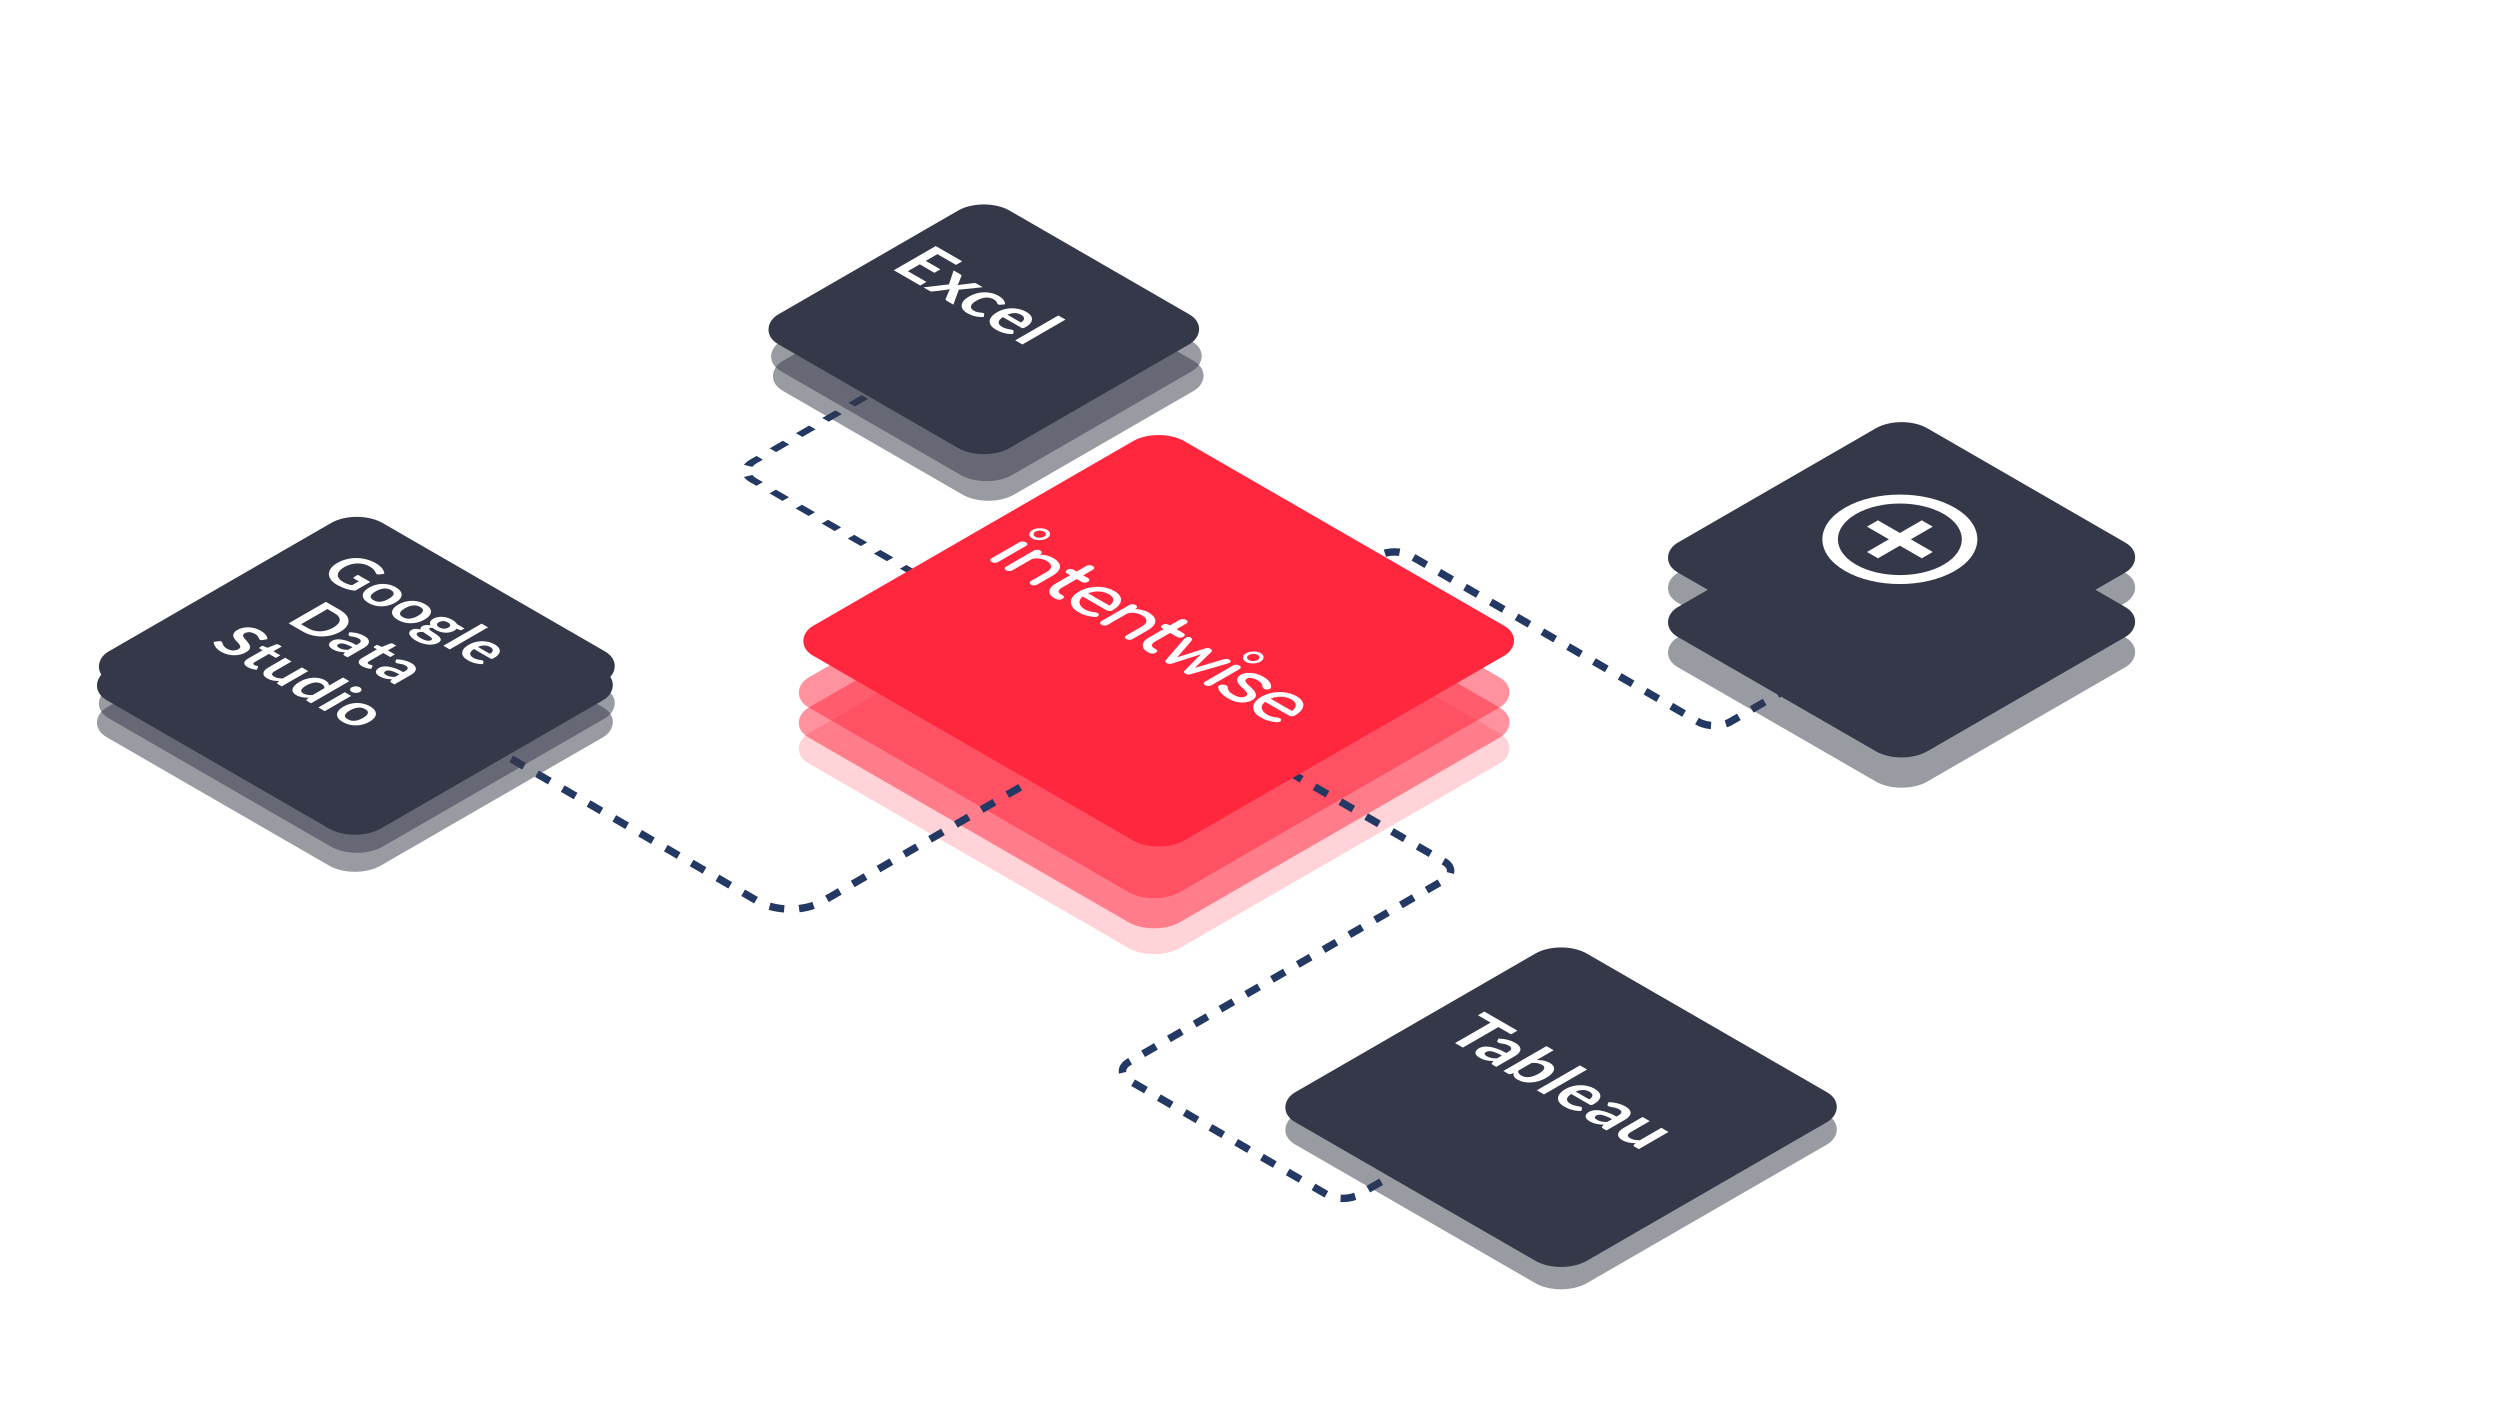 <svg width="672" height="383" viewBox="0 0 672 383" fill="none" xmlns="http://www.w3.org/2000/svg">
<path d="M481.27 184.692L465.14 194.003C462.749 195.384 458.871 195.384 456.48 194.003L379.208 149.394C376.817 148.014 372.939 148.014 370.548 149.394L363.829 153.273" stroke="#233863" stroke-width="2" stroke-dasharray="4 4"/>
<g filter="url(#filter0_d)">
<rect width="77.489" height="77.489" rx="8" transform="matrix(0.866 0.5 -0.866 0.5 511.141 132.588)" fill="#353848" fill-opacity="0.5"/>
</g>
<g filter="url(#filter1_d)">
<rect width="77.489" height="77.489" rx="8" transform="matrix(0.866 0.5 -0.866 0.5 511.141 115.26)" fill="#353848" fill-opacity="0.5"/>
</g>
<g filter="url(#filter2_d)">
<rect width="115.289" height="115.289" rx="8" transform="matrix(0.866 0.5 -0.866 0.5 310.235 139.532)" fill="#FF273E" fill-opacity="0.2"/>
</g>
<g filter="url(#filter3_d)">
<rect width="115.289" height="115.289" rx="8" transform="matrix(0.866 0.5 -0.866 0.5 310.235 132.587)" fill="#FF273E" fill-opacity="0.5"/>
</g>
<g filter="url(#filter4_d)">
<rect width="115.289" height="115.289" rx="8" transform="matrix(0.866 0.5 -0.866 0.5 310.235 124.486)" fill="#FF273E" fill-opacity="0.5"/>
</g>
<path d="M102.76 183.983L203.765 242.293C208.548 245.055 216.303 245.055 221.086 242.293L292.22 201.228" stroke="#233863" stroke-width="2" stroke-dasharray="4 4"/>
<path d="M385.108 309.658L365.295 321.096C362.903 322.477 359.026 322.477 356.635 321.096L303.506 290.425C301.114 289.044 301.114 286.806 303.506 285.425L388.143 236.564C390.535 235.183 390.535 232.945 388.143 231.564L344.188 206.189" stroke="#233863" stroke-width="2" stroke-dasharray="4 4"/>
<path d="M320.815 198.421C321.293 198.697 322.069 198.697 322.547 198.421C323.025 198.145 323.025 197.697 322.547 197.421L320.815 198.421ZM236.929 103.164L235.161 104.185L236.893 105.185L238.661 104.164L236.929 103.164ZM231.625 106.227L228.088 108.268L229.82 109.268L233.357 107.226L231.625 106.227ZM224.552 110.309L221.016 112.351L222.748 113.351L226.284 111.309L224.552 110.309ZM217.48 114.392L213.943 116.434L215.675 117.434L219.212 115.392L217.48 114.392ZM210.407 118.475L206.871 120.517L208.603 121.517L212.139 119.475L210.407 118.475ZM203.335 122.558L201.567 123.579L203.299 124.579L205.067 123.558L203.335 122.558ZM201.567 123.579C200.864 123.985 200.331 124.454 199.972 124.955L202.235 125.496C202.474 125.163 202.827 124.851 203.299 124.579L201.567 123.579ZM199.972 128.202C200.331 128.704 200.864 129.173 201.567 129.579L203.299 128.579C202.827 128.307 202.474 127.994 202.235 127.662L199.972 128.202ZM201.567 129.579L203.32 130.591L205.052 129.591L203.299 128.579L201.567 129.579ZM206.828 132.616L210.335 134.641L212.067 133.641L208.56 131.616L206.828 132.616ZM213.842 136.665L217.349 138.69L219.082 137.69L215.574 135.665L213.842 136.665ZM220.857 140.715L224.364 142.74L226.096 141.74L222.589 139.715L220.857 140.715ZM227.871 144.764L231.379 146.789L233.111 145.789L229.604 143.764L227.871 144.764ZM234.886 148.814L238.393 150.839L240.125 149.839L236.618 147.814L234.886 148.814ZM241.901 152.863L245.408 154.888L247.14 153.888L243.633 151.863L241.901 152.863ZM248.915 156.913L252.423 158.938L254.155 157.938L250.647 155.913L248.915 156.913ZM255.93 160.963L259.437 162.987L261.169 161.987L257.662 159.963L255.93 160.963ZM262.944 165.012L266.452 167.037L268.184 166.037L264.677 164.012L262.944 165.012ZM269.959 169.062L273.466 171.086L275.199 170.086L271.691 168.062L269.959 169.062ZM276.974 173.111L280.481 175.136L282.213 174.136L278.706 172.111L276.974 173.111ZM283.988 177.161L287.496 179.185L289.228 178.186L285.72 176.161L283.988 177.161ZM291.003 181.21L294.51 183.235L296.242 182.235L292.735 180.21L291.003 181.21ZM298.018 185.26L301.525 187.285L303.257 186.285L299.75 184.26L298.018 185.26ZM305.032 189.309L308.54 191.334L310.272 190.334L306.764 188.309L305.032 189.309ZM312.047 193.359L315.554 195.384L317.286 194.384L313.779 192.359L312.047 193.359ZM319.061 197.408L320.815 198.421L322.547 197.421L320.794 196.408L319.061 197.408Z" fill="#233863"/>
<g filter="url(#filter5_d)">
<rect width="77.489" height="77.489" rx="8" transform="matrix(0.866 0.5 -0.866 0.5 511.141 124.453)" fill="#353848"/>
</g>
<g filter="url(#filter6_d)">
<rect width="77.489" height="77.489" rx="8" transform="matrix(0.866 0.5 -0.866 0.5 511.141 107.125)" fill="#353848"/>
</g>
<g filter="url(#filter7_d)">
<rect width="115.289" height="115.289" rx="8" transform="matrix(0.866 0.5 -0.866 0.5 311.45 110.597)" fill="#FF273E"/>
</g>
<g clip-path="url(#clip0)">
<path d="M316.429 176.672L323.944 174.304C324.189 174.242 324.433 174.18 324.675 174.197C324.917 174.215 325.158 174.273 325.397 174.411C325.636 174.549 325.736 174.688 325.767 174.828C325.798 174.968 325.725 175.128 325.583 175.25L321.17 179.531L328.787 177.262C329.485 177.056 330.005 177.071 330.448 177.327C330.756 177.504 330.855 177.684 330.78 177.884C330.671 178.065 330.39 178.228 329.935 178.372L319.98 181.243C319.805 181.304 319.562 181.326 319.319 181.309C319.077 181.291 318.836 181.233 318.632 181.115C318.461 181.016 318.361 180.877 318.296 180.718C318.231 180.558 318.269 180.418 318.376 180.317L322.828 175.855L314.962 178.386C314.787 178.448 314.544 178.47 314.267 178.433C314.025 178.415 313.784 178.357 313.579 178.239C313.409 178.14 313.308 178.001 313.277 177.861C313.247 177.721 313.285 177.581 313.358 177.46L318.33 171.713C318.58 171.451 318.861 171.288 319.175 171.225C319.489 171.163 319.799 171.22 320.106 171.397C320.311 171.515 320.411 171.654 320.442 171.794C320.473 171.934 320.364 172.115 320.185 172.337L316.429 176.672Z" fill="white"/>
<path d="M323.956 184.188C323.717 184.051 323.583 183.892 323.588 183.692C323.594 183.491 323.702 183.35 323.948 183.208L331.412 178.899C331.658 178.757 331.938 178.674 332.284 178.671C332.596 178.689 332.872 178.726 333.145 178.884C333.384 179.022 333.519 179.181 333.513 179.381C333.509 179.541 333.4 179.722 333.118 179.884L325.655 184.193C325.408 184.336 325.129 184.418 324.817 184.401C324.47 184.404 324.195 184.326 323.956 184.188Z" fill="white"/>
<path d="M329.963 187.656C329.144 187.183 328.534 186.669 328.098 186.132C327.662 185.596 327.432 185.098 327.444 184.657C327.45 184.457 327.593 184.296 327.873 184.173C328.154 184.051 328.432 184.008 328.813 184.025C329.228 184.061 329.538 184.118 329.742 184.277C329.946 184.435 330.011 184.594 330.006 184.794C329.999 185.035 330.095 185.334 330.327 185.712C330.56 186.09 330.967 186.407 331.479 186.702C332.162 187.096 332.779 187.331 333.367 187.386C333.92 187.461 334.441 187.396 334.793 187.193C335.145 186.989 335.326 186.728 335.231 186.388C335.136 186.049 334.733 185.572 333.988 184.939C333.074 184.127 332.572 183.431 332.518 182.871C332.464 182.311 332.789 181.808 333.458 181.422C334.057 181.076 334.72 180.89 335.449 180.864C336.177 180.837 336.938 180.911 337.66 181.124C338.417 181.317 339.068 181.612 339.648 181.947C340.399 182.38 340.941 182.856 341.275 183.333C341.608 183.81 341.734 184.289 341.653 184.73C341.648 184.93 341.505 185.092 341.293 185.213C341.082 185.335 340.804 185.378 340.458 185.341C340.147 185.324 339.872 185.206 339.669 185.048C339.465 184.89 339.332 184.691 339.337 184.491C339.346 184.17 339.216 183.851 339.014 183.613C338.813 183.375 338.473 183.098 338.03 182.842C337.518 182.546 336.969 182.351 336.451 182.256C335.934 182.16 335.517 182.204 335.165 182.407C334.953 182.529 334.846 182.67 334.772 182.831C334.698 182.992 334.797 183.211 334.963 183.469C335.129 183.728 335.466 184.085 336.009 184.521C336.686 185.115 337.158 185.631 337.388 186.089C337.618 186.547 337.643 186.927 337.529 187.268C337.382 187.59 337.096 187.912 336.639 188.177C336.11 188.481 335.481 188.687 334.75 188.794C334.055 188.88 333.293 188.847 332.431 188.675C331.57 188.462 330.782 188.129 329.963 187.656Z" fill="white"/>
<path d="M340.093 188.586C339.774 188.849 339.524 189.151 339.342 189.453C339.122 189.895 339.109 190.375 339.34 190.834C339.57 191.292 339.974 191.728 340.623 192.103C340.964 192.3 341.41 192.476 341.926 192.611C342.442 192.747 342.89 192.843 343.271 192.859C343.582 192.877 343.824 192.934 344.028 193.053C344.233 193.171 344.333 193.31 344.364 193.45C344.393 193.67 344.284 193.851 344.073 193.973C343.862 194.095 343.617 194.157 343.236 194.14C342.544 194.106 341.786 193.953 340.994 193.74C340.203 193.527 339.551 193.273 339.005 192.958C338.05 192.406 337.407 191.791 337.113 191.134C336.785 190.456 336.768 189.796 337.098 189.133C337.428 188.47 338.068 187.864 339.018 187.315C339.969 186.766 341.019 186.397 342.133 186.186C343.248 185.976 344.392 185.986 345.497 186.136C346.602 186.286 347.632 186.637 348.52 187.15C349.407 187.662 349.981 188.237 350.208 188.815C350.434 189.434 350.383 190.014 349.985 190.638C349.623 191.242 348.983 191.808 348.033 192.356C347.822 192.478 347.542 192.561 347.231 192.544C346.953 192.546 346.678 192.469 346.439 192.331L340.023 188.626L340.093 188.586ZM341.536 187.793L347.269 191.103C347.623 190.859 347.872 190.597 348.054 190.295C348.307 189.913 348.387 189.512 348.224 189.133C348.096 188.734 347.759 188.377 347.179 188.042C346.53 187.668 345.843 187.434 345.048 187.341C344.289 187.228 343.525 187.274 342.793 187.421C342.306 187.506 341.921 187.649 341.536 187.793Z" fill="white"/>
<path fill-rule="evenodd" clip-rule="evenodd" d="M279.445 144.549C278.96 144.554 278.581 144.457 278.274 144.28C277.967 144.102 277.799 143.884 277.807 143.604C277.814 143.323 277.994 143.102 278.31 142.919C278.627 142.736 279.011 142.632 279.497 142.628C279.982 142.624 280.361 142.72 280.668 142.898C280.975 143.075 281.142 143.294 281.135 143.574C281.127 143.854 280.948 144.076 280.631 144.259C280.314 144.442 279.93 144.545 279.445 144.549ZM276.697 143.614C276.686 144.054 276.918 144.432 277.464 144.747C278.01 145.062 278.63 145.217 279.428 145.19C280.19 145.183 280.888 145.017 281.416 144.712C281.944 144.407 282.232 144.004 282.244 143.564C282.256 143.124 281.99 142.726 281.478 142.43C280.966 142.135 280.277 141.981 279.514 141.988C278.751 141.994 278.089 142.14 277.525 142.466C276.962 142.791 276.709 143.173 276.697 143.614ZM307.281 174.033C307.408 174.472 307.813 174.869 308.393 175.204L308.7 175.381C309.007 175.558 309.317 175.656 309.698 175.672C310.078 175.689 310.392 175.626 310.638 175.484C310.885 175.341 311.028 175.18 311.067 175C311.073 174.799 310.973 174.66 310.768 174.542L310.153 174.187C309.778 173.971 309.612 173.712 309.655 173.371C309.733 173.051 309.984 172.748 310.442 172.484L314.525 170.127L316.403 171.21C316.642 171.348 316.917 171.426 317.229 171.403C317.541 171.42 317.82 171.338 318.067 171.195C318.313 171.053 318.422 170.872 318.462 170.692C318.501 170.511 318.367 170.352 318.128 170.214L316.251 169.131L318.821 167.647C319.068 167.504 319.21 167.343 319.216 167.143C319.221 166.943 319.087 166.784 318.814 166.626C318.541 166.469 318.266 166.391 317.919 166.394C317.572 166.397 317.293 166.48 317.046 166.622L314.476 168.106L314.169 167.929C313.93 167.791 313.655 167.713 313.342 167.736C313.031 167.719 312.751 167.801 312.469 167.964C312.223 168.106 312.149 168.267 312.11 168.448C312.07 168.628 312.205 168.787 312.444 168.925L312.751 169.102L308.702 171.439C308.069 171.805 307.642 172.209 307.387 172.671C307.132 173.134 307.154 173.594 307.281 174.033ZM283.308 160.722C282.728 160.387 282.322 159.99 282.195 159.551C281.999 159.113 282.046 158.652 282.301 158.19C282.556 157.727 282.983 157.323 283.617 156.957L287.665 154.62L286.812 154.128C286.573 153.99 286.439 153.831 286.478 153.651C286.518 153.47 286.591 153.309 286.838 153.167C287.12 153.004 287.399 152.922 287.711 152.939C288.023 152.916 288.298 152.994 288.537 153.132L289.39 153.624L291.961 152.14C292.207 151.998 292.487 151.916 292.834 151.912C293.18 151.909 293.455 151.987 293.728 152.144C294.002 152.302 294.136 152.461 294.131 152.661C294.125 152.861 293.982 153.023 293.736 153.165L291.165 154.649L292.496 155.417C292.735 155.555 292.87 155.714 292.83 155.895C292.79 156.075 292.682 156.256 292.435 156.398C292.189 156.541 291.909 156.623 291.598 156.606C291.285 156.629 291.01 156.551 290.771 156.413L289.44 155.645L285.357 158.002C284.899 158.266 284.648 158.569 284.57 158.89C284.526 159.23 284.693 159.489 285.068 159.706L285.682 160.06C285.887 160.178 285.987 160.318 285.982 160.518C285.942 160.698 285.8 160.86 285.553 161.002C285.307 161.144 284.993 161.207 284.612 161.19C284.231 161.174 283.922 161.076 283.615 160.899L283.308 160.722ZM302.765 171.792C302.526 171.654 302.392 171.496 302.397 171.295C302.403 171.095 302.511 170.954 302.757 170.812L306.841 168.454C307.475 168.089 307.9 167.725 308.049 167.363C308.197 167.002 308.207 166.641 308.007 166.323C307.843 165.984 307.436 165.668 306.958 165.392C306.48 165.116 305.965 164.941 305.414 164.825C304.862 164.71 304.273 164.696 303.787 164.74C303.538 164.771 303.297 164.815 303.068 164.88L297.774 167.935C297.528 168.078 297.248 168.16 296.937 168.143C296.624 168.166 296.349 168.088 296.076 167.931C295.837 167.793 295.703 167.634 295.708 167.434C295.713 167.234 295.821 167.093 296.068 166.95L303.531 162.641C303.778 162.499 304.057 162.417 304.404 162.414C304.716 162.431 304.992 162.468 305.265 162.626C305.504 162.764 305.638 162.923 305.633 163.123C305.628 163.283 305.52 163.464 305.238 163.627L305.087 163.714C305.514 163.722 305.942 163.763 306.376 163.836C307.273 163.988 308.098 164.261 308.814 164.675C309.565 165.108 310.072 165.604 310.369 166.142C310.667 166.679 310.617 167.22 310.325 167.783C310.033 168.346 309.429 168.891 308.513 169.42L304.429 171.777C304.183 171.92 303.903 172.002 303.592 171.985C303.279 172.008 303.004 171.93 302.765 171.792ZM277.13 157.156C276.892 157.018 276.757 156.859 276.762 156.659C276.768 156.459 276.876 156.318 277.122 156.176L281.206 153.818C281.84 153.452 282.265 153.088 282.414 152.727C282.562 152.365 282.572 152.005 282.373 151.687C282.208 151.348 281.801 151.031 281.323 150.755C280.845 150.48 280.33 150.304 279.779 150.189C279.227 150.074 278.638 150.059 278.152 150.104C277.904 150.134 277.663 150.179 277.433 150.243L272.139 153.299C271.893 153.441 271.613 153.524 271.302 153.507C270.989 153.529 270.714 153.452 270.441 153.294C270.202 153.156 270.068 152.997 270.073 152.797C270.079 152.597 270.186 152.456 270.433 152.314L277.897 148.005C278.143 147.863 278.423 147.78 278.769 147.777C279.081 147.794 279.357 147.832 279.63 147.989C279.869 148.127 280.003 148.286 279.998 148.486C279.994 148.647 279.885 148.828 279.603 148.99L279.452 149.078C279.88 149.086 280.307 149.126 280.741 149.2C281.638 149.352 282.463 149.625 283.179 150.038C283.93 150.472 284.437 150.968 284.734 151.505C285.032 152.043 284.983 152.583 284.69 153.146C284.398 153.709 283.794 154.255 282.878 154.783L278.794 157.141C278.548 157.283 278.269 157.366 277.957 157.349C277.644 157.371 277.369 157.294 277.13 157.156ZM266.55 151.048C266.311 150.91 266.177 150.751 266.182 150.551C266.187 150.351 266.295 150.21 266.542 150.068L274.005 145.759C274.321 145.616 274.601 145.533 274.912 145.551C275.224 145.568 275.5 145.605 275.773 145.763C276.012 145.901 276.146 146.06 276.141 146.26C276.136 146.42 276.028 146.601 275.746 146.764L268.282 151.072C268.036 151.215 267.756 151.297 267.445 151.28C267.064 151.263 266.789 151.186 266.55 151.048ZM290.332 161.159C290.503 160.876 290.734 160.592 291.026 160.34L297.429 164.037C297.668 164.175 297.943 164.252 298.221 164.25C298.532 164.267 298.812 164.185 299.023 164.063C299.974 163.514 300.577 162.968 300.976 162.344C301.374 161.721 301.424 161.14 301.198 160.522C300.971 159.943 300.397 159.368 299.51 158.856C298.622 158.344 297.592 157.993 296.487 157.843C295.382 157.692 294.238 157.683 293.123 157.893C292.009 158.103 290.959 158.472 290.008 159.021C289.058 159.57 288.418 160.176 288.088 160.839C287.758 161.502 287.775 162.163 288.103 162.84C288.398 163.498 289.04 164.112 289.995 164.664C290.541 164.979 291.193 165.233 291.984 165.446C292.776 165.659 293.534 165.813 294.227 165.847C294.607 165.863 294.852 165.801 295.063 165.679C295.274 165.557 295.383 165.376 295.354 165.156C295.323 165.016 295.223 164.877 295.018 164.759C294.814 164.641 294.572 164.583 294.261 164.566C293.88 164.549 293.432 164.453 292.916 164.318C292.4 164.182 291.954 164.006 291.613 163.809C290.964 163.435 290.56 162.998 290.33 162.54C290.099 162.082 290.112 161.601 290.332 161.159ZM292.492 159.479L298.225 162.789C298.578 162.546 298.828 162.284 299.01 161.982C299.263 161.599 299.343 161.198 299.18 160.82C299.016 160.441 298.679 160.084 298.099 159.749C297.451 159.375 296.764 159.141 295.969 159.048C295.21 158.934 294.446 158.981 293.714 159.128C293.296 159.212 292.877 159.336 292.492 159.479Z" fill="white"/>
<path d="M335.68 177.42C335.987 177.598 336.366 177.694 336.851 177.69C337.337 177.686 337.721 177.582 338.038 177.399C338.354 177.216 338.534 176.995 338.541 176.714C338.549 176.434 338.381 176.216 338.074 176.038C337.767 175.861 337.388 175.764 336.903 175.769C336.418 175.773 336.034 175.877 335.717 176.059C335.4 176.242 335.221 176.464 335.213 176.744C335.171 177.005 335.339 177.223 335.68 177.42ZM334.87 177.888C334.324 177.573 334.092 177.195 334.104 176.754C334.115 176.314 334.404 175.911 334.932 175.606C335.46 175.301 336.157 175.135 336.92 175.128C337.683 175.121 338.372 175.275 338.884 175.571C339.396 175.866 339.662 176.264 339.651 176.704C339.639 177.145 339.351 177.548 338.822 177.852C338.294 178.157 337.597 178.324 336.834 178.33C336.036 178.358 335.382 178.183 334.87 177.888Z" fill="white"/>
</g>
<g filter="url(#filter8_d)">
<rect width="71.819" height="71.819" rx="8" transform="matrix(0.866 0.5 -0.866 0.5 265.646 61.13)" fill="#353848" fill-opacity="0.5"/>
</g>
<path d="M258.167 70.883L256.499 71.846L251.503 68.962L248.378 70.766L252.314 73.039L250.7 73.97L246.764 71.698L243.576 73.538L248.573 76.423L246.897 77.39L239.788 73.286L251.059 66.78L258.167 70.883ZM254.617 77.087L255.864 73.334L257.72 74.405C257.86 74.486 257.943 74.558 257.969 74.621C258 74.681 257.998 74.751 257.961 74.832L256.964 77.343C257.078 77.307 257.197 77.274 257.322 77.244C257.452 77.217 257.59 77.195 257.735 77.177L261.188 76.74C261.349 76.719 261.487 76.715 261.601 76.727C261.715 76.739 261.822 76.773 261.921 76.83L263.69 77.851L257.267 78.517L255.802 82.531L253.947 81.46C253.807 81.379 253.729 81.292 253.713 81.199C253.703 81.109 253.716 81.021 253.752 80.934L254.836 78.346C254.602 78.427 254.381 78.48 254.173 78.504L250.362 78.976C250.216 78.994 250.063 79.002 249.902 78.999C249.746 78.993 249.606 78.954 249.481 78.882L247.758 77.887L254.617 77.087ZM268.472 82.565C268.342 82.574 268.228 82.574 268.129 82.565C268.036 82.559 267.937 82.526 267.833 82.466C267.734 82.409 267.667 82.337 267.63 82.25C267.599 82.16 267.555 82.056 267.498 81.94C267.446 81.82 267.358 81.691 267.233 81.553C267.119 81.415 266.929 81.269 266.664 81.116C266.326 80.921 265.968 80.786 265.588 80.711C265.214 80.633 264.827 80.611 264.427 80.644C264.032 80.68 263.629 80.768 263.219 80.909C262.813 81.047 262.406 81.235 261.995 81.472C261.569 81.718 261.234 81.962 260.99 82.205C260.751 82.451 260.602 82.689 260.545 82.921C260.493 83.148 260.53 83.368 260.654 83.577C260.784 83.784 261.003 83.976 261.309 84.153C261.616 84.33 261.899 84.452 262.159 84.518C262.429 84.584 262.673 84.629 262.891 84.653C263.115 84.674 263.31 84.69 263.476 84.702C263.653 84.714 263.801 84.755 263.92 84.824C264.076 84.914 264.133 85.016 264.092 85.13L263.944 85.854C263.481 85.875 263.039 85.863 262.619 85.818C262.203 85.77 261.808 85.698 261.434 85.602C261.07 85.506 260.725 85.388 260.397 85.247C260.07 85.106 259.766 84.954 259.485 84.792C258.992 84.507 258.617 84.186 258.363 83.829C258.113 83.469 258.002 83.093 258.028 82.7C258.059 82.31 258.233 81.913 258.55 81.508C258.877 81.103 259.368 80.711 260.023 80.333C260.61 79.994 261.236 79.729 261.901 79.537C262.577 79.345 263.26 79.238 263.951 79.217C264.648 79.193 265.341 79.261 266.033 79.42C266.724 79.579 267.384 79.84 268.012 80.203C268.61 80.548 269.036 80.905 269.291 81.274C269.55 81.646 269.68 82.038 269.68 82.453L268.472 82.565ZM275.402 84.469C275.906 84.76 276.288 85.073 276.548 85.409C276.813 85.748 276.943 86.096 276.938 86.453C276.938 86.807 276.798 87.164 276.517 87.524C276.242 87.881 275.815 88.226 275.239 88.559C275.093 88.643 274.963 88.709 274.849 88.757C274.745 88.805 274.646 88.835 274.553 88.847C274.47 88.859 274.386 88.856 274.303 88.838C274.225 88.817 274.142 88.781 274.054 88.73L269.112 85.877C268.348 86.384 267.967 86.86 267.967 87.304C267.967 87.748 268.283 88.153 268.917 88.519C269.229 88.699 269.533 88.832 269.829 88.919C270.131 89.009 270.409 89.077 270.663 89.122C270.923 89.17 271.152 89.209 271.349 89.239C271.552 89.272 271.713 89.323 271.833 89.392C271.91 89.437 271.962 89.485 271.988 89.536C272.014 89.587 272.02 89.641 272.004 89.698L271.864 90.427C271.401 90.448 270.952 90.431 270.515 90.377C270.084 90.32 269.671 90.238 269.276 90.13C268.891 90.022 268.528 89.893 268.185 89.743C267.847 89.596 267.538 89.441 267.257 89.279C266.701 88.958 266.275 88.607 265.979 88.226C265.688 87.842 265.545 87.445 265.55 87.034C265.561 86.62 265.73 86.201 266.057 85.778C266.389 85.352 266.906 84.937 267.608 84.532C268.154 84.217 268.754 83.972 269.408 83.799C270.068 83.621 270.739 83.525 271.419 83.51C272.111 83.496 272.796 83.564 273.477 83.718C274.163 83.874 274.805 84.124 275.402 84.469ZM274.062 85.288C273.501 84.964 272.903 84.802 272.269 84.802C271.635 84.802 270.983 84.944 270.313 85.229L273.929 87.317C274.179 87.173 274.379 87.019 274.529 86.854C274.685 86.686 274.776 86.513 274.802 86.336C274.828 86.159 274.781 85.982 274.662 85.805C274.548 85.625 274.348 85.453 274.062 85.288ZM285.935 86.554L274.353 93.24L272.428 92.129L284.01 85.442L285.935 86.554Z" fill="white"/>
<g filter="url(#filter9_d)">
<rect width="71.819" height="71.819" rx="8" transform="matrix(0.866 0.5 -0.866 0.5 265.147 55.856)" fill="#353848" fill-opacity="0.5"/>
</g>
<g filter="url(#filter10_d)">
<rect width="71.819" height="71.819" rx="8" transform="matrix(0.866 0.5 -0.866 0.5 264.447 48.611)" fill="#353848"/>
</g>
<path d="M258.632 70.239L256.964 71.202L251.968 68.318L248.843 70.123L252.779 72.395L251.165 73.326L247.229 71.054L244.041 72.894L249.037 75.779L247.362 76.746L240.253 72.642L251.524 66.136L258.632 70.239ZM255.082 76.442L256.329 72.69L258.184 73.761C258.325 73.842 258.408 73.914 258.434 73.977C258.465 74.037 258.462 74.107 258.426 74.188L257.428 76.699C257.543 76.663 257.662 76.63 257.787 76.6C257.917 76.573 258.054 76.55 258.2 76.532L261.653 76.096C261.814 76.075 261.952 76.07 262.066 76.082C262.18 76.094 262.287 76.129 262.386 76.186L264.155 77.207L257.732 77.873L256.267 81.887L254.412 80.816C254.272 80.735 254.194 80.648 254.178 80.555C254.168 80.465 254.181 80.377 254.217 80.29L255.3 77.702C255.067 77.783 254.846 77.836 254.638 77.86L250.826 78.332C250.681 78.35 250.528 78.358 250.367 78.355C250.211 78.349 250.07 78.31 249.946 78.238L248.223 77.243L255.082 76.442ZM268.937 81.921C268.807 81.93 268.693 81.93 268.594 81.921C268.501 81.915 268.402 81.882 268.298 81.822C268.199 81.765 268.132 81.693 268.095 81.606C268.064 81.516 268.02 81.412 267.963 81.296C267.911 81.175 267.822 81.046 267.698 80.909C267.583 80.77 267.394 80.625 267.129 80.472C266.791 80.277 266.432 80.142 266.053 80.067C265.679 79.989 265.292 79.967 264.892 80C264.497 80.036 264.094 80.124 263.684 80.265C263.278 80.403 262.87 80.591 262.46 80.828C262.034 81.073 261.699 81.318 261.454 81.561C261.215 81.807 261.067 82.046 261.01 82.276C260.958 82.504 260.995 82.723 261.119 82.933C261.249 83.14 261.467 83.332 261.774 83.509C262.081 83.686 262.364 83.808 262.624 83.874C262.894 83.94 263.138 83.985 263.356 84.009C263.58 84.03 263.775 84.046 263.941 84.058C264.117 84.07 264.266 84.111 264.385 84.18C264.541 84.27 264.598 84.372 264.557 84.486L264.408 85.21C263.946 85.231 263.504 85.219 263.083 85.174C262.668 85.126 262.273 85.054 261.899 84.958C261.535 84.862 261.189 84.744 260.862 84.603C260.535 84.462 260.231 84.31 259.95 84.148C259.456 83.863 259.082 83.542 258.828 83.185C258.578 82.825 258.467 82.449 258.493 82.056C258.524 81.666 258.698 81.269 259.015 80.864C259.342 80.459 259.833 80.067 260.488 79.689C261.075 79.35 261.701 79.085 262.366 78.893C263.042 78.701 263.725 78.594 264.416 78.573C265.113 78.549 265.806 78.617 266.497 78.776C267.188 78.935 267.848 79.196 268.477 79.559C269.075 79.904 269.501 80.261 269.755 80.63C270.015 81.001 270.145 81.394 270.145 81.808L268.937 81.921ZM275.867 83.825C276.371 84.116 276.753 84.429 277.013 84.765C277.278 85.104 277.408 85.452 277.403 85.809C277.403 86.163 277.262 86.52 276.982 86.88C276.706 87.237 276.28 87.582 275.704 87.915C275.558 87.999 275.428 88.065 275.314 88.113C275.21 88.161 275.111 88.191 275.018 88.203C274.934 88.215 274.851 88.212 274.768 88.194C274.69 88.173 274.607 88.137 274.519 88.086L269.577 85.233C268.813 85.74 268.431 86.216 268.431 86.66C268.431 87.104 268.748 87.509 269.382 87.875C269.694 88.055 269.998 88.188 270.294 88.275C270.596 88.365 270.874 88.433 271.128 88.478C271.388 88.526 271.617 88.565 271.814 88.595C272.017 88.628 272.178 88.679 272.297 88.748C272.375 88.793 272.427 88.841 272.453 88.892C272.479 88.943 272.484 88.997 272.469 89.054L272.329 89.782C271.866 89.803 271.417 89.787 270.98 89.733C270.549 89.676 270.136 89.594 269.741 89.486C269.356 89.377 268.993 89.249 268.65 89.099C268.312 88.952 268.003 88.797 267.722 88.635C267.166 88.314 266.74 87.963 266.444 87.582C266.153 87.198 266.01 86.801 266.015 86.39C266.025 85.976 266.194 85.557 266.522 85.134C266.854 84.708 267.371 84.293 268.073 83.888C268.618 83.573 269.219 83.328 269.873 83.154C270.533 82.978 271.204 82.882 271.884 82.867C272.575 82.852 273.261 82.921 273.942 83.073C274.628 83.229 275.27 83.48 275.867 83.825ZM274.527 84.644C273.965 84.32 273.368 84.158 272.734 84.158C272.1 84.158 271.448 84.3 270.777 84.585L274.394 86.673C274.643 86.529 274.844 86.375 274.994 86.21C275.15 86.042 275.241 85.869 275.267 85.692C275.293 85.515 275.246 85.338 275.127 85.161C275.012 84.981 274.812 84.809 274.527 84.644ZM286.4 85.91L274.818 92.597L272.893 91.485L284.475 84.799L286.4 85.91Z" fill="white"/>
<g filter="url(#filter11_d)">
<rect width="85.049" height="85.049" rx="8" transform="matrix(0.866 0.5 -0.866 0.5 95.393 137.682)" fill="#353848"/>
</g>
<g filter="url(#filter12_d)">
<rect width="85.049" height="85.049" rx="8" transform="matrix(0.866 0.5 -0.866 0.5 95.393 147.634)" fill="#353848" fill-opacity="0.5"/>
</g>
<path d="M91.682 161.51C92.103 161.752 92.504 161.942 92.888 162.078C93.28 162.214 93.684 162.324 94.1 162.41L95.922 161.358L94.668 160.634C94.548 160.564 94.486 160.491 94.481 160.414C94.481 160.334 94.53 160.266 94.627 160.21L95.68 159.602L99.012 161.526L94.959 163.866C94.52 163.826 94.093 163.766 93.678 163.686C93.271 163.606 92.867 163.5 92.465 163.37C92.068 163.242 91.671 163.087 91.273 162.906C90.872 162.727 90.465 162.519 90.054 162.282C89.324 161.86 88.779 161.399 88.419 160.898C88.059 160.396 87.881 159.886 87.885 159.366C87.89 158.846 88.079 158.331 88.454 157.822C88.832 157.315 89.394 156.847 90.137 156.418C90.89 155.983 91.703 155.655 92.576 155.434C93.449 155.213 94.336 155.101 95.237 155.098C96.142 155.098 97.04 155.211 97.932 155.438C98.823 155.665 99.668 156.009 100.467 156.47C101.285 156.942 101.869 157.421 102.22 157.906C102.581 158.391 102.775 158.866 102.802 159.33L101.417 159.506C101.139 159.543 100.913 159.511 100.738 159.41C100.627 159.346 100.551 159.259 100.509 159.15C100.449 159.014 100.384 158.875 100.315 158.734C100.25 158.595 100.156 158.453 100.031 158.306C99.911 158.162 99.754 158.01 99.56 157.85C99.37 157.693 99.123 157.526 98.818 157.35C98.324 157.065 97.793 156.854 97.225 156.718C96.661 156.585 96.084 156.526 95.493 156.542C94.902 156.558 94.313 156.647 93.726 156.81C93.139 156.973 92.578 157.209 92.043 157.518C91.465 157.851 91.031 158.195 90.74 158.55C90.454 158.902 90.301 159.251 90.283 159.598C90.264 159.944 90.373 160.282 90.608 160.61C90.849 160.935 91.207 161.235 91.682 161.51ZM105.881 162.955C106.412 163.261 106.807 163.588 107.065 163.935C107.329 164.284 107.456 164.637 107.446 164.995C107.437 165.352 107.289 165.709 107.003 166.067C106.717 166.424 106.294 166.764 105.735 167.087C105.172 167.412 104.58 167.657 103.961 167.822C103.343 167.988 102.721 168.074 102.098 168.082C101.474 168.09 100.86 168.018 100.255 167.866C99.654 167.717 99.088 167.489 98.557 167.183C98.026 166.876 97.629 166.548 97.366 166.199C97.102 165.849 96.975 165.493 96.985 165.131C96.998 164.771 97.146 164.411 97.428 164.051C97.714 163.693 98.139 163.352 98.703 163.027C99.262 162.704 99.851 162.46 100.47 162.295C101.093 162.132 101.714 162.048 102.333 162.043C102.957 162.04 103.571 162.115 104.176 162.267C104.781 162.419 105.349 162.648 105.881 162.955ZM99.874 166.423C100.465 166.764 101.1 166.901 101.779 166.835C102.463 166.771 103.188 166.517 103.955 166.075C104.721 165.632 105.162 165.212 105.278 164.815C105.398 164.42 105.162 164.052 104.571 163.711C103.971 163.364 103.324 163.225 102.631 163.295C101.943 163.361 101.218 163.615 100.456 164.055C99.694 164.495 99.255 164.913 99.139 165.311C99.028 165.705 99.273 166.076 99.874 166.423ZM113.756 167.501C114.287 167.808 114.682 168.135 114.941 168.481C115.204 168.831 115.331 169.184 115.322 169.541C115.313 169.899 115.165 170.256 114.879 170.613C114.592 170.971 114.17 171.31 113.611 171.633C113.047 171.958 112.456 172.204 111.837 172.369C111.218 172.534 110.597 172.621 109.973 172.629C109.35 172.637 108.735 172.565 108.13 172.413C107.53 172.264 106.964 172.036 106.433 171.729C105.902 171.422 105.505 171.094 105.241 170.745C104.978 170.396 104.851 170.04 104.86 169.677C104.874 169.317 105.022 168.957 105.304 168.597C105.59 168.24 106.015 167.899 106.578 167.573C107.137 167.251 107.726 167.007 108.345 166.841C108.969 166.679 109.59 166.595 110.209 166.589C110.832 166.587 111.447 166.661 112.052 166.813C112.657 166.965 113.225 167.195 113.756 167.501ZM107.749 170.969C108.341 171.31 108.976 171.448 109.655 171.381C110.338 171.317 111.063 171.064 111.83 170.621C112.597 170.179 113.038 169.759 113.153 169.361C113.274 168.967 113.038 168.599 112.447 168.257C111.846 167.911 111.2 167.772 110.507 167.841C109.819 167.908 109.093 168.161 108.331 168.601C107.569 169.041 107.13 169.46 107.015 169.857C106.904 170.252 107.149 170.623 107.749 170.969ZM121.071 171.708C121.375 171.884 121.629 172.068 121.833 172.26C122.041 172.449 122.195 172.643 122.297 172.84L124.341 174.02L123.703 174.388C123.597 174.449 123.486 174.481 123.371 174.484C123.255 174.486 123.119 174.456 122.962 174.392L122.207 174.092C122.133 174.188 122.041 174.281 121.93 174.372C121.823 174.465 121.696 174.554 121.549 174.64C121.198 174.842 120.807 174.985 120.378 175.068C119.957 175.15 119.523 175.177 119.075 175.148C118.632 175.121 118.184 175.041 117.731 174.908C117.288 174.774 116.867 174.593 116.47 174.364C116.202 174.209 115.967 174.044 115.763 173.868C115.408 173.817 115.147 173.84 114.981 173.936C114.837 174.019 114.796 174.117 114.856 174.232C114.925 174.346 115.052 174.473 115.237 174.612C115.426 174.753 115.653 174.905 115.916 175.068C116.184 175.228 116.449 175.397 116.713 175.576C116.976 175.754 117.214 175.94 117.426 176.132C117.643 176.321 117.796 176.513 117.884 176.708C117.976 176.905 117.978 177.104 117.89 177.304C117.812 177.504 117.604 177.701 117.267 177.896C116.953 178.077 116.569 178.208 116.117 178.288C115.669 178.37 115.181 178.393 114.655 178.356C114.133 178.321 113.59 178.221 113.027 178.056C112.459 177.893 111.902 177.654 111.357 177.34C110.817 177.028 110.401 176.726 110.11 176.436C109.814 176.148 109.623 175.877 109.535 175.624C109.447 175.376 109.452 175.149 109.549 174.944C109.646 174.738 109.817 174.565 110.061 174.424C110.394 174.232 110.775 174.129 111.205 174.116C111.634 174.103 112.096 174.161 112.59 174.292C112.512 174.135 112.5 173.979 112.556 173.824C112.611 173.669 112.768 173.517 113.027 173.368C113.133 173.307 113.26 173.255 113.408 173.212C113.56 173.167 113.729 173.133 113.914 173.112C114.103 173.093 114.304 173.089 114.516 173.1C114.733 173.108 114.96 173.135 115.195 173.18C115.029 172.86 115.004 172.547 115.119 172.24C115.239 171.936 115.516 171.659 115.951 171.408C116.302 171.205 116.687 171.063 117.108 170.98C117.537 170.897 117.976 170.871 118.424 170.9C118.881 170.929 119.334 171.012 119.782 171.148C120.235 171.287 120.664 171.473 121.071 171.708ZM115.396 177.152C115.535 177.072 115.606 176.982 115.611 176.884C115.616 176.785 115.569 176.681 115.472 176.572C115.38 176.46 115.248 176.341 115.078 176.216C114.911 176.093 114.724 175.966 114.516 175.836C114.318 175.705 114.108 175.57 113.886 175.432C113.673 175.293 113.475 175.154 113.29 175.016C112.99 174.965 112.706 174.948 112.438 174.964C112.179 174.98 111.955 175.042 111.766 175.152C111.641 175.224 111.556 175.308 111.509 175.404C111.463 175.505 111.468 175.617 111.523 175.74C111.583 175.865 111.701 176.002 111.877 176.152C112.048 176.304 112.29 176.47 112.604 176.652C112.923 176.836 113.223 176.98 113.505 177.084C113.782 177.19 114.038 177.261 114.274 177.296C114.509 177.336 114.722 177.341 114.911 177.312C115.096 177.285 115.258 177.232 115.396 177.152ZM117.565 173.732C117.777 173.855 117.99 173.945 118.202 174.004C118.419 174.06 118.629 174.088 118.833 174.088C119.041 174.091 119.241 174.065 119.435 174.012C119.634 173.961 119.819 173.887 119.99 173.788C120.341 173.585 120.512 173.364 120.502 173.124C120.502 172.884 120.292 172.643 119.872 172.4C119.452 172.157 119.031 172.035 118.611 172.032C118.2 172.029 117.819 172.129 117.468 172.332C117.302 172.428 117.172 172.532 117.08 172.644C116.992 172.759 116.946 172.876 116.941 172.996C116.946 173.116 116.997 173.239 117.094 173.364C117.2 173.489 117.357 173.612 117.565 173.732ZM130.667 173.712L120.372 179.656L118.661 178.668L128.956 172.725L130.667 173.712ZM132.469 178.304C132.917 178.563 133.256 178.841 133.487 179.14C133.723 179.441 133.838 179.751 133.833 180.068C133.833 180.383 133.709 180.7 133.459 181.02C133.215 181.337 132.836 181.644 132.323 181.94C132.194 182.014 132.078 182.073 131.977 182.116C131.884 182.158 131.797 182.185 131.713 182.196C131.639 182.206 131.566 182.204 131.492 182.188C131.422 182.169 131.348 182.137 131.27 182.092L126.877 179.556C126.198 180.007 125.859 180.429 125.859 180.824C125.859 181.219 126.141 181.579 126.704 181.904C126.981 182.064 127.252 182.182 127.515 182.26C127.783 182.34 128.03 182.4 128.256 182.44C128.487 182.482 128.69 182.517 128.866 182.544C129.046 182.573 129.189 182.618 129.295 182.68C129.365 182.72 129.411 182.762 129.434 182.808C129.457 182.853 129.462 182.901 129.448 182.952L129.323 183.6C128.912 183.618 128.512 183.604 128.125 183.556C127.741 183.505 127.374 183.432 127.023 183.336C126.681 183.24 126.358 183.125 126.053 182.992C125.753 182.861 125.478 182.724 125.228 182.58C124.734 182.294 124.355 181.982 124.092 181.644C123.834 181.303 123.707 180.949 123.711 180.584C123.72 180.216 123.87 179.844 124.161 179.468C124.457 179.089 124.917 178.72 125.54 178.36C126.025 178.08 126.559 177.863 127.141 177.708C127.727 177.551 128.323 177.465 128.928 177.452C129.543 177.439 130.152 177.5 130.757 177.636C131.367 177.775 131.937 177.997 132.469 178.304ZM131.277 179.032C130.778 178.744 130.247 178.6 129.683 178.6C129.12 178.6 128.54 178.727 127.944 178.98L131.159 180.836C131.381 180.708 131.559 180.571 131.693 180.424C131.831 180.275 131.912 180.121 131.935 179.964C131.958 179.807 131.917 179.649 131.81 179.492C131.709 179.332 131.531 179.179 131.277 179.032ZM90.968 174.897C90.234 175.321 89.437 175.639 88.578 175.853C87.719 176.066 86.846 176.173 85.959 176.173C85.072 176.173 84.195 176.063 83.326 175.845C82.458 175.626 81.645 175.298 80.888 174.861L77.063 172.653L87.082 166.869L90.906 169.077C91.663 169.514 92.229 169.985 92.603 170.489C92.982 170.99 93.171 171.497 93.171 172.009C93.176 172.518 92.994 173.021 92.624 173.517C92.255 174.013 91.703 174.473 90.968 174.897ZM89.063 173.797C89.613 173.479 90.031 173.153 90.317 172.817C90.608 172.478 90.767 172.143 90.795 171.813C90.827 171.479 90.728 171.153 90.497 170.833C90.271 170.516 89.913 170.216 89.423 169.933L87.476 168.809L80.423 172.881L82.37 174.005C82.86 174.287 83.379 174.494 83.929 174.625C84.483 174.758 85.047 174.817 85.62 174.801C86.197 174.782 86.777 174.69 87.359 174.525C87.945 174.357 88.513 174.114 89.063 173.797ZM92.888 181.789L92.119 181.345C91.958 181.251 91.854 181.165 91.808 181.085C91.766 181.002 91.796 180.905 91.898 180.793L92.251 180.413C91.909 180.402 91.588 180.382 91.288 180.353C90.997 180.323 90.718 180.279 90.45 180.221C90.182 180.162 89.923 180.085 89.674 179.989C89.424 179.893 89.172 179.772 88.918 179.625C88.618 179.452 88.38 179.269 88.205 179.077C88.034 178.882 87.937 178.685 87.914 178.485C87.895 178.288 87.955 178.09 88.094 177.893C88.233 177.696 88.461 177.505 88.78 177.321C89.048 177.166 89.38 177.054 89.778 176.985C90.184 176.916 90.655 176.916 91.191 176.985C91.731 177.052 92.343 177.202 93.027 177.437C93.711 177.672 94.466 178.017 95.293 178.473L95.708 178.233C96.184 177.958 96.433 177.697 96.457 177.449C96.489 177.201 96.313 176.966 95.93 176.745C95.653 176.585 95.389 176.47 95.14 176.401C94.891 176.332 94.655 176.281 94.433 176.249C94.221 176.217 94.025 176.186 93.844 176.157C93.664 176.128 93.505 176.073 93.367 175.993C93.251 175.926 93.182 175.852 93.159 175.769C93.135 175.686 93.142 175.605 93.179 175.525L93.415 175.029C94.981 175.069 96.341 175.422 97.496 176.089C97.912 176.329 98.212 176.582 98.397 176.849C98.59 177.116 98.678 177.385 98.66 177.657C98.646 177.926 98.528 178.192 98.306 178.453C98.089 178.717 97.78 178.965 97.378 179.197L92.888 181.789ZM90.63 179.253C90.805 179.354 90.983 179.438 91.163 179.505C91.343 179.572 91.531 179.624 91.724 179.661C91.923 179.701 92.129 179.729 92.341 179.745C92.563 179.761 92.801 179.768 93.055 179.765L94.253 179.073C93.731 178.798 93.269 178.582 92.868 178.425C92.475 178.268 92.129 178.158 91.828 178.097C91.528 178.036 91.269 178.017 91.052 178.041C90.84 178.068 90.657 178.125 90.505 178.213C90.205 178.386 90.078 178.561 90.124 178.737C90.175 178.916 90.343 179.088 90.63 179.253ZM96.795 184.172C96.181 183.817 95.881 183.444 95.894 183.052C95.913 182.657 96.229 182.283 96.844 181.928L100.814 179.636L100.093 179.22C100.001 179.167 99.95 179.103 99.941 179.028C99.936 178.956 99.994 178.886 100.114 178.816L100.793 178.424L102.123 178.976L104.423 178.064C104.534 178.022 104.647 178.004 104.763 178.012C104.883 178.023 104.994 178.058 105.095 178.116L105.982 178.628L103.744 179.92L105.615 181L104.396 181.704L102.525 180.624L98.673 182.848C98.451 182.976 98.333 183.108 98.319 183.244C98.305 183.38 98.391 183.501 98.576 183.608C98.682 183.669 98.781 183.713 98.874 183.74C98.975 183.767 99.065 183.787 99.144 183.8C99.227 183.816 99.301 183.829 99.366 183.84C99.435 183.848 99.49 183.864 99.532 183.888C99.583 183.917 99.61 183.949 99.615 183.984C99.624 184.016 99.622 184.057 99.608 184.108L99.289 184.884C98.832 184.86 98.389 184.785 97.959 184.66C97.529 184.535 97.142 184.372 96.795 184.172ZM105.5 189.069L104.731 188.626C104.569 188.532 104.466 188.446 104.419 188.366C104.378 188.283 104.408 188.186 104.509 188.074L104.863 187.694C104.521 187.683 104.2 187.663 103.9 187.634C103.609 187.604 103.329 187.56 103.061 187.502C102.794 187.443 102.535 187.366 102.285 187.27C102.036 187.174 101.784 187.052 101.53 186.906C101.23 186.732 100.992 186.55 100.817 186.358C100.646 186.163 100.549 185.966 100.526 185.766C100.507 185.568 100.567 185.371 100.706 185.174C100.844 184.976 101.073 184.786 101.392 184.602C101.66 184.447 101.992 184.335 102.389 184.266C102.796 184.196 103.267 184.196 103.803 184.266C104.343 184.332 104.955 184.483 105.639 184.718C106.322 184.952 107.078 185.298 107.904 185.754L108.32 185.514C108.796 185.239 109.045 184.978 109.068 184.73C109.101 184.482 108.925 184.247 108.542 184.026C108.265 183.866 108.001 183.751 107.752 183.682C107.502 183.613 107.267 183.562 107.045 183.53C106.833 183.498 106.636 183.467 106.456 183.438C106.276 183.409 106.117 183.354 105.978 183.274C105.863 183.207 105.793 183.133 105.77 183.05C105.747 182.967 105.754 182.886 105.791 182.806L106.027 182.31C107.593 182.35 108.953 182.703 110.108 183.37C110.523 183.61 110.823 183.863 111.008 184.13C111.202 184.396 111.29 184.666 111.271 184.938C111.258 185.207 111.14 185.472 110.918 185.734C110.701 185.998 110.392 186.246 109.99 186.478L105.5 189.069ZM103.242 186.534C103.417 186.635 103.595 186.719 103.775 186.786C103.955 186.852 104.142 186.904 104.336 186.942C104.535 186.982 104.74 187.01 104.953 187.026C105.175 187.042 105.412 187.048 105.666 187.046L106.865 186.354C106.343 186.079 105.881 185.863 105.479 185.706C105.087 185.548 104.74 185.439 104.44 185.378C104.14 185.316 103.881 185.298 103.664 185.322C103.452 185.348 103.269 185.406 103.117 185.494C102.817 185.667 102.69 185.842 102.736 186.018C102.787 186.196 102.955 186.368 103.242 186.534ZM70.047 177.138C69.894 177.167 69.763 177.174 69.652 177.158C69.546 177.144 69.446 177.111 69.354 177.058C69.261 177.004 69.192 176.924 69.146 176.818C69.105 176.708 69.049 176.583 68.98 176.442C68.91 176.3 68.804 176.148 68.661 175.986C68.527 175.823 68.317 175.659 68.031 175.494C67.772 175.344 67.513 175.232 67.255 175.158C67.005 175.083 66.758 175.039 66.513 175.026C66.273 175.015 66.042 175.036 65.82 175.09C65.603 175.14 65.402 175.219 65.218 175.326C64.982 175.462 64.85 175.612 64.823 175.778C64.8 175.946 64.841 176.124 64.947 176.314C65.054 176.503 65.201 176.703 65.391 176.914C65.58 177.124 65.767 177.342 65.952 177.566C66.146 177.79 66.315 178.02 66.458 178.258C66.606 178.492 66.686 178.731 66.7 178.974C66.719 179.214 66.647 179.455 66.486 179.697C66.329 179.943 66.042 180.185 65.626 180.425C65.174 180.687 64.67 180.887 64.116 181.025C63.571 181.164 63.001 181.232 62.405 181.229C61.818 181.227 61.225 181.151 60.624 181.001C60.028 180.849 59.453 180.613 58.899 180.293C58.58 180.109 58.298 179.909 58.054 179.693C57.804 179.48 57.594 179.258 57.423 179.026C57.257 178.796 57.13 178.563 57.042 178.326C56.959 178.091 56.92 177.86 56.924 177.634L58.359 177.43C58.474 177.422 58.587 177.426 58.698 177.442C58.818 177.458 58.922 177.491 59.01 177.542C59.125 177.608 59.202 177.708 59.239 177.842C59.28 177.972 59.333 178.123 59.398 178.294C59.467 178.467 59.576 178.652 59.724 178.85C59.88 179.047 60.132 179.246 60.479 179.445C61.01 179.752 61.546 179.917 62.086 179.941C62.631 179.963 63.139 179.837 63.61 179.565C63.873 179.413 64.021 179.251 64.054 179.078C64.091 178.907 64.056 178.727 63.95 178.538C63.848 178.346 63.698 178.147 63.499 177.942C63.301 177.736 63.105 177.524 62.91 177.306C62.717 177.087 62.546 176.86 62.398 176.626C62.25 176.391 62.172 176.151 62.162 175.906C62.153 175.66 62.236 175.41 62.412 175.154C62.596 174.898 62.917 174.638 63.375 174.374C63.74 174.163 64.167 173.999 64.656 173.882C65.151 173.767 65.67 173.713 66.215 173.718C66.765 173.726 67.324 173.801 67.892 173.942C68.46 174.083 69.005 174.304 69.527 174.606C70.118 174.947 70.571 175.315 70.885 175.71C71.199 176.104 71.365 176.499 71.384 176.894L70.047 177.138ZM66.037 184.414C65.423 184.06 65.123 183.686 65.136 183.294C65.155 182.9 65.471 182.525 66.085 182.17L70.055 179.879L69.335 179.463C69.243 179.409 69.192 179.345 69.183 179.271C69.178 179.199 69.236 179.128 69.356 179.059L70.035 178.667L71.365 179.219L73.665 178.307C73.776 178.264 73.889 178.247 74.005 178.255C74.125 178.265 74.236 178.3 74.337 178.359L75.224 178.871L72.986 180.163L74.857 181.242L73.637 181.946L71.767 180.866L67.915 183.09C67.693 183.218 67.575 183.35 67.561 183.486C67.547 183.622 67.633 183.744 67.818 183.85C67.924 183.912 68.023 183.956 68.115 183.982C68.217 184.009 68.307 184.029 68.386 184.042C68.469 184.058 68.543 184.072 68.608 184.082C68.677 184.09 68.732 184.106 68.774 184.13C68.825 184.16 68.852 184.192 68.857 184.226C68.866 184.258 68.864 184.3 68.85 184.35L68.531 185.126C68.074 185.102 67.631 185.028 67.201 184.902C66.771 184.777 66.383 184.614 66.037 184.414ZM77.846 182.896L73.329 185.504C72.894 185.755 72.657 186.007 72.615 186.26C72.583 186.513 72.767 186.756 73.169 186.988C73.465 187.158 73.807 187.281 74.195 187.356C74.587 187.428 75.015 187.464 75.477 187.464L80.617 184.496L82.329 185.484L75.22 189.588L74.174 188.984C73.952 188.856 73.911 188.712 74.049 188.552L74.5 188.156C74.204 188.156 73.915 188.146 73.633 188.128C73.356 188.106 73.084 188.069 72.816 188.016C72.557 187.962 72.301 187.889 72.047 187.796C71.793 187.708 71.548 187.596 71.312 187.46C70.925 187.236 70.645 187 70.474 186.752C70.312 186.504 70.25 186.252 70.287 185.996C70.324 185.74 70.453 185.487 70.675 185.236C70.906 184.985 71.22 184.745 71.617 184.516L76.135 181.908L77.846 182.896ZM82.049 193.53C81.828 193.402 81.786 193.258 81.925 193.098L82.472 192.622C82.158 192.633 81.853 192.63 81.558 192.614C81.262 192.598 80.971 192.564 80.685 192.51C80.403 192.46 80.128 192.386 79.86 192.29C79.592 192.2 79.334 192.082 79.084 191.938C78.696 191.714 78.421 191.462 78.26 191.182C78.098 190.902 78.052 190.606 78.121 190.294C78.2 189.982 78.401 189.659 78.724 189.323C79.052 188.989 79.507 188.655 80.089 188.319C80.615 188.015 81.177 187.773 81.772 187.595C82.368 187.416 82.966 187.308 83.567 187.271C84.167 187.233 84.747 187.269 85.306 187.379C85.869 187.485 86.384 187.673 86.851 187.943C87.248 188.172 87.523 188.405 87.675 188.643C87.832 188.877 87.915 189.12 87.925 189.371L91.68 187.203L93.391 188.191L83.096 194.134L82.049 193.53ZM81.024 191.49C81.38 191.696 81.756 191.828 82.153 191.886C82.551 191.945 82.996 191.96 83.491 191.93L86.678 190.09C86.719 189.842 86.673 189.624 86.539 189.435C86.41 189.248 86.213 189.079 85.95 188.927C85.692 188.777 85.407 188.669 85.098 188.603C84.793 188.539 84.468 188.521 84.121 188.551C83.784 188.58 83.424 188.66 83.04 188.791C82.662 188.919 82.267 189.101 81.856 189.339C81.44 189.579 81.119 189.801 80.892 190.006C80.675 190.212 80.537 190.404 80.477 190.582C80.421 190.758 80.442 190.922 80.539 191.074C80.641 191.224 80.802 191.362 81.024 191.49ZM93.881 192.153L86.772 196.257L85.061 195.269L92.169 191.165L93.881 192.153ZM96.209 191.105C96.061 191.19 95.892 191.253 95.703 191.293C95.513 191.333 95.319 191.352 95.121 191.349C94.927 191.349 94.733 191.328 94.539 191.285C94.349 191.24 94.178 191.173 94.026 191.085C93.878 191 93.765 190.902 93.687 190.793C93.617 190.684 93.583 190.573 93.583 190.461C93.583 190.349 93.617 190.238 93.687 190.129C93.76 190.022 93.871 189.926 94.019 189.841C94.172 189.753 94.343 189.686 94.532 189.641C94.726 189.598 94.92 189.577 95.114 189.577C95.308 189.577 95.497 189.598 95.682 189.641C95.876 189.684 96.047 189.748 96.195 189.833C96.347 189.921 96.46 190.021 96.534 190.133C96.613 190.242 96.652 190.353 96.652 190.465C96.656 190.58 96.622 190.693 96.548 190.805C96.474 190.917 96.361 191.017 96.209 191.105ZM98.966 194.961C99.497 195.267 99.892 195.594 100.151 195.94C100.414 196.29 100.541 196.643 100.532 197C100.522 197.358 100.375 197.715 100.088 198.072C99.802 198.43 99.379 198.77 98.82 199.092C98.257 199.418 97.665 199.663 97.047 199.828C96.428 199.994 95.806 200.08 95.183 200.088C94.559 200.096 93.945 200.024 93.34 199.872C92.74 199.723 92.174 199.495 91.642 199.188C91.111 198.882 90.714 198.554 90.451 198.204C90.188 197.855 90.061 197.499 90.07 197.136C90.084 196.776 90.231 196.416 90.513 196.056C90.799 195.699 91.225 195.358 91.788 195.033C92.347 194.71 92.936 194.466 93.555 194.301C94.178 194.138 94.799 194.054 95.418 194.049C96.042 194.046 96.656 194.121 97.261 194.273C97.867 194.425 98.435 194.654 98.966 194.961ZM92.959 198.428C93.55 198.77 94.185 198.907 94.864 198.84C95.548 198.776 96.273 198.523 97.04 198.08C97.806 197.638 98.248 197.218 98.363 196.82C98.483 196.426 98.248 196.058 97.656 195.716C97.056 195.37 96.409 195.231 95.716 195.301C95.028 195.367 94.303 195.62 93.541 196.06C92.779 196.5 92.34 196.919 92.225 197.316C92.114 197.711 92.358 198.082 92.959 198.428Z" fill="white"/>
<g filter="url(#filter13_d)">
<rect width="85.049" height="85.049" rx="8" transform="matrix(0.866 0.5 -0.866 0.5 95.91 132.587)" fill="#353848"/>
</g>
<g filter="url(#filter14_d)">
<rect width="85.049" height="85.049" rx="8" transform="matrix(0.866 0.5 -0.866 0.5 95.91 142.539)" fill="#353848" fill-opacity="0.5"/>
</g>
<path d="M92.2 156.415C92.62 156.658 93.022 156.847 93.405 156.983C93.798 157.119 94.202 157.23 94.618 157.315L96.44 156.263L95.186 155.539C95.066 155.47 95.004 155.397 94.999 155.319C94.999 155.239 95.047 155.171 95.144 155.115L96.198 154.507L99.53 156.431L95.477 158.771C95.038 158.731 94.611 158.671 94.195 158.591C93.789 158.511 93.385 158.406 92.983 158.275C92.585 158.147 92.188 157.992 91.791 157.811C91.389 157.632 90.983 157.424 90.572 157.187C89.842 156.766 89.297 156.305 88.936 155.803C88.576 155.302 88.398 154.791 88.403 154.271C88.408 153.751 88.597 153.237 88.971 152.727C89.35 152.221 89.911 151.753 90.655 151.324C91.408 150.889 92.221 150.561 93.094 150.34C93.966 150.118 94.853 150.006 95.754 150.004C96.659 150.004 97.558 150.117 98.449 150.344C99.341 150.57 100.186 150.914 100.985 151.376C101.803 151.847 102.387 152.326 102.738 152.811C103.098 153.297 103.292 153.771 103.32 154.235L101.934 154.411C101.657 154.449 101.431 154.417 101.255 154.315C101.144 154.251 101.068 154.165 101.027 154.055C100.966 153.919 100.902 153.781 100.833 153.639C100.768 153.501 100.673 153.358 100.548 153.211C100.428 153.067 100.271 152.915 100.077 152.755C99.888 152.598 99.641 152.431 99.336 152.255C98.842 151.97 98.311 151.759 97.743 151.623C97.179 151.49 96.602 151.432 96.01 151.448C95.419 151.463 94.83 151.553 94.244 151.715C93.657 151.878 93.096 152.114 92.56 152.423C91.983 152.757 91.549 153.101 91.257 153.455C90.971 153.807 90.819 154.157 90.8 154.503C90.782 154.85 90.89 155.187 91.126 155.515C91.366 155.841 91.724 156.141 92.2 156.415ZM106.398 157.86C106.929 158.167 107.324 158.494 107.583 158.84C107.846 159.19 107.973 159.543 107.964 159.9C107.955 160.258 107.807 160.615 107.521 160.972C107.234 161.329 106.812 161.669 106.253 161.992C105.689 162.317 105.098 162.563 104.479 162.728C103.86 162.893 103.239 162.98 102.615 162.988C101.992 162.996 101.377 162.924 100.772 162.772C100.172 162.623 99.606 162.395 99.075 162.088C98.544 161.781 98.147 161.453 97.883 161.104C97.62 160.755 97.493 160.399 97.502 160.036C97.516 159.676 97.664 159.316 97.946 158.956C98.232 158.599 98.657 158.258 99.22 157.932C99.779 157.61 100.368 157.366 100.987 157.2C101.611 157.038 102.232 156.954 102.851 156.948C103.474 156.946 104.089 157.02 104.694 157.172C105.299 157.324 105.867 157.554 106.398 157.86ZM100.391 161.328C100.983 161.669 101.618 161.807 102.297 161.74C102.98 161.676 103.705 161.423 104.472 160.98C105.239 160.537 105.68 160.118 105.795 159.72C105.915 159.326 105.68 158.958 105.089 158.616C104.488 158.27 103.842 158.131 103.149 158.2C102.461 158.267 101.735 158.52 100.973 158.96C100.211 159.4 99.772 159.819 99.657 160.216C99.546 160.611 99.791 160.981 100.391 161.328ZM114.274 162.407C114.805 162.714 115.2 163.04 115.459 163.387C115.722 163.736 115.849 164.089 115.84 164.447C115.83 164.804 115.683 165.161 115.396 165.519C115.11 165.876 114.687 166.216 114.128 166.539C113.565 166.864 112.974 167.109 112.355 167.275C111.736 167.44 111.114 167.527 110.491 167.535C109.867 167.543 109.253 167.471 108.648 167.319C108.047 167.169 107.482 166.941 106.95 166.635C106.419 166.328 106.022 166 105.759 165.651C105.496 165.301 105.369 164.945 105.378 164.583C105.392 164.223 105.539 163.863 105.821 163.503C106.108 163.146 106.532 162.804 107.096 162.479C107.655 162.156 108.244 161.912 108.863 161.747C109.486 161.584 110.108 161.5 110.726 161.495C111.35 161.492 111.964 161.567 112.569 161.719C113.174 161.871 113.743 162.1 114.274 162.407ZM108.267 165.875C108.858 166.216 109.493 166.353 110.172 166.287C110.856 166.223 111.581 165.969 112.348 165.527C113.114 165.084 113.556 164.664 113.671 164.267C113.791 163.872 113.556 163.504 112.964 163.163C112.364 162.816 111.717 162.678 111.024 162.747C110.336 162.814 109.611 163.067 108.849 163.507C108.087 163.947 107.648 164.365 107.532 164.763C107.422 165.157 107.666 165.528 108.267 165.875ZM121.588 166.614C121.893 166.79 122.147 166.973 122.35 167.165C122.558 167.355 122.713 167.548 122.814 167.745L124.858 168.925L124.221 169.293C124.115 169.355 124.004 169.387 123.888 169.389C123.773 169.392 123.637 169.361 123.48 169.297L122.724 168.997C122.65 169.093 122.558 169.187 122.447 169.277C122.341 169.371 122.214 169.46 122.066 169.545C121.715 169.748 121.325 169.891 120.895 169.973C120.475 170.056 120.041 170.083 119.593 170.053C119.149 170.027 118.701 169.947 118.249 169.813C117.805 169.68 117.385 169.499 116.988 169.269C116.72 169.115 116.484 168.949 116.281 168.773C115.925 168.723 115.664 168.745 115.498 168.841C115.355 168.924 115.313 169.023 115.373 169.137C115.443 169.252 115.57 169.379 115.754 169.517C115.944 169.659 116.17 169.811 116.433 169.973C116.701 170.133 116.967 170.303 117.23 170.481C117.493 170.66 117.731 170.845 117.944 171.037C118.161 171.227 118.313 171.419 118.401 171.613C118.493 171.811 118.496 172.009 118.408 172.209C118.33 172.409 118.122 172.606 117.784 172.801C117.47 172.982 117.087 173.113 116.634 173.193C116.186 173.276 115.699 173.298 115.172 173.261C114.651 173.226 114.108 173.126 113.544 172.961C112.976 172.798 112.42 172.56 111.875 172.245C111.334 171.933 110.918 171.632 110.627 171.341C110.332 171.053 110.14 170.783 110.052 170.529C109.965 170.281 109.969 170.055 110.066 169.849C110.163 169.644 110.334 169.471 110.579 169.329C110.912 169.137 111.293 169.035 111.722 169.021C112.152 169.008 112.614 169.067 113.108 169.197C113.029 169.04 113.018 168.884 113.073 168.729C113.129 168.575 113.286 168.423 113.544 168.273C113.651 168.212 113.778 168.16 113.925 168.117C114.078 168.072 114.246 168.039 114.431 168.017C114.621 167.999 114.821 167.995 115.034 168.005C115.251 168.013 115.477 168.04 115.713 168.085C115.547 167.765 115.521 167.452 115.637 167.145C115.757 166.841 116.034 166.564 116.468 166.314C116.819 166.111 117.205 165.968 117.625 165.886C118.055 165.803 118.493 165.776 118.942 165.806C119.399 165.835 119.851 165.918 120.299 166.054C120.752 166.192 121.182 166.379 121.588 166.614ZM115.914 172.057C116.052 171.977 116.124 171.888 116.129 171.789C116.133 171.691 116.087 171.587 115.99 171.477C115.898 171.365 115.766 171.247 115.595 171.121C115.429 170.999 115.242 170.872 115.034 170.741C114.835 170.611 114.625 170.476 114.403 170.337C114.191 170.199 113.992 170.06 113.808 169.921C113.507 169.871 113.223 169.853 112.955 169.869C112.697 169.885 112.473 169.948 112.283 170.057C112.159 170.129 112.073 170.213 112.027 170.309C111.981 170.411 111.985 170.523 112.041 170.645C112.101 170.771 112.219 170.908 112.394 171.057C112.565 171.209 112.808 171.376 113.122 171.557C113.44 171.741 113.741 171.885 114.022 171.989C114.3 172.096 114.556 172.166 114.791 172.201C115.027 172.241 115.239 172.246 115.429 172.217C115.614 172.19 115.775 172.137 115.914 172.057ZM118.082 168.637C118.295 168.76 118.507 168.851 118.72 168.909C118.937 168.965 119.147 168.993 119.35 168.993C119.558 168.996 119.759 168.971 119.953 168.917C120.152 168.867 120.336 168.792 120.507 168.693C120.858 168.491 121.029 168.269 121.02 168.029C121.02 167.789 120.81 167.548 120.39 167.305C119.969 167.063 119.549 166.94 119.129 166.937C118.718 166.935 118.336 167.035 117.985 167.237C117.819 167.333 117.69 167.437 117.597 167.549C117.51 167.664 117.463 167.781 117.459 167.901C117.463 168.021 117.514 168.144 117.611 168.269C117.718 168.395 117.875 168.517 118.082 168.637ZM131.185 168.618L120.889 174.562L119.178 173.574L129.474 167.63L131.185 168.618ZM132.986 173.21C133.434 173.468 133.774 173.747 134.005 174.046C134.24 174.347 134.356 174.656 134.351 174.973C134.351 175.288 134.226 175.605 133.977 175.925C133.732 176.243 133.353 176.549 132.841 176.845C132.711 176.92 132.596 176.979 132.494 177.021C132.402 177.064 132.314 177.091 132.231 177.101C132.157 177.112 132.083 177.109 132.009 177.093C131.94 177.075 131.866 177.043 131.788 176.997L127.395 174.461C126.716 174.912 126.377 175.335 126.377 175.729C126.377 176.124 126.658 176.484 127.222 176.809C127.499 176.969 127.769 177.088 128.032 177.165C128.3 177.245 128.547 177.305 128.774 177.345C129.005 177.388 129.208 177.423 129.383 177.449C129.564 177.479 129.707 177.524 129.813 177.585C129.882 177.625 129.928 177.668 129.952 177.713C129.975 177.759 129.979 177.807 129.965 177.857L129.841 178.505C129.43 178.524 129.03 178.509 128.642 178.461C128.259 178.411 127.892 178.337 127.54 178.241C127.199 178.145 126.875 178.031 126.571 177.897C126.27 177.767 125.995 177.629 125.746 177.485C125.252 177.2 124.873 176.888 124.61 176.549C124.351 176.208 124.224 175.855 124.229 175.489C124.238 175.121 124.388 174.749 124.679 174.374C124.975 173.995 125.434 173.626 126.058 173.266C126.543 172.986 127.076 172.768 127.658 172.614C128.245 172.456 128.841 172.371 129.446 172.358C130.06 172.344 130.67 172.406 131.275 172.542C131.885 172.68 132.455 172.903 132.986 173.21ZM131.794 173.938C131.296 173.65 130.764 173.506 130.201 173.506C129.637 173.506 129.058 173.632 128.462 173.886L131.677 175.741C131.898 175.613 132.076 175.476 132.21 175.329C132.349 175.18 132.43 175.027 132.453 174.869C132.476 174.712 132.434 174.555 132.328 174.398C132.226 174.238 132.049 174.084 131.794 173.938ZM91.486 169.802C90.751 170.226 89.955 170.545 89.096 170.758C88.237 170.971 87.364 171.078 86.477 171.078C85.59 171.078 84.712 170.969 83.844 170.75C82.975 170.531 82.163 170.203 81.405 169.766L77.581 167.558L87.599 161.775L91.424 163.982C92.181 164.42 92.747 164.89 93.121 165.394C93.5 165.896 93.689 166.402 93.689 166.914C93.694 167.424 93.511 167.926 93.142 168.422C92.772 168.918 92.22 169.378 91.486 169.802ZM89.581 168.702C90.13 168.385 90.548 168.058 90.835 167.722C91.126 167.384 91.285 167.049 91.313 166.718C91.345 166.385 91.246 166.058 91.015 165.738C90.788 165.421 90.43 165.121 89.941 164.838L87.994 163.715L80.941 167.786L82.888 168.91C83.377 169.193 83.897 169.399 84.447 169.53C85.001 169.663 85.564 169.722 86.137 169.706C86.715 169.687 87.294 169.595 87.876 169.43C88.463 169.262 89.031 169.02 89.581 168.702ZM93.406 176.694L92.637 176.25C92.475 176.157 92.371 176.07 92.325 175.99C92.284 175.908 92.314 175.81 92.415 175.698L92.769 175.318C92.427 175.308 92.106 175.288 91.805 175.258C91.514 175.229 91.235 175.185 90.967 175.126C90.699 175.068 90.441 174.99 90.191 174.894C89.942 174.798 89.69 174.677 89.436 174.53C89.136 174.357 88.898 174.174 88.722 173.982C88.552 173.788 88.454 173.59 88.431 173.39C88.413 173.193 88.473 172.996 88.612 172.798C88.75 172.601 88.979 172.411 89.297 172.227C89.565 172.072 89.898 171.96 90.295 171.891C90.702 171.821 91.173 171.821 91.709 171.891C92.249 171.957 92.861 172.108 93.545 172.343C94.228 172.577 94.983 172.922 95.81 173.378L96.226 173.138C96.702 172.864 96.951 172.602 96.974 172.355C97.006 172.107 96.831 171.872 96.448 171.651C96.17 171.491 95.907 171.376 95.658 171.307C95.408 171.237 95.173 171.187 94.951 171.155C94.739 171.123 94.542 171.092 94.362 171.063C94.182 171.033 94.023 170.979 93.884 170.899C93.769 170.832 93.699 170.757 93.676 170.675C93.653 170.592 93.66 170.511 93.697 170.431L93.933 169.935C95.498 169.975 96.859 170.328 98.013 170.995C98.429 171.235 98.729 171.488 98.914 171.755C99.108 172.021 99.196 172.291 99.177 172.562C99.163 172.832 99.046 173.097 98.824 173.358C98.607 173.622 98.297 173.87 97.896 174.102L93.406 176.694ZM91.147 174.158C91.323 174.26 91.501 174.344 91.681 174.41C91.861 174.477 92.048 174.529 92.242 174.566C92.441 174.606 92.646 174.634 92.859 174.65C93.08 174.666 93.318 174.673 93.572 174.67L94.771 173.978C94.249 173.704 93.787 173.488 93.385 173.33C92.993 173.173 92.646 173.064 92.346 173.002C92.046 172.941 91.787 172.922 91.57 172.946C91.358 172.973 91.175 173.03 91.023 173.118C90.722 173.292 90.595 173.466 90.642 173.642C90.692 173.821 90.861 173.993 91.147 174.158ZM97.313 179.078C96.698 178.723 96.398 178.35 96.412 177.958C96.43 177.563 96.747 177.188 97.361 176.834L101.331 174.542L100.611 174.126C100.518 174.073 100.467 174.009 100.458 173.934C100.454 173.862 100.511 173.791 100.631 173.722L101.31 173.33L102.641 173.882L104.941 172.97C105.052 172.927 105.165 172.91 105.28 172.918C105.4 172.929 105.511 172.963 105.613 173.022L106.5 173.534L104.262 174.826L106.133 175.906L104.913 176.61L103.042 175.53L99.19 177.754C98.969 177.882 98.851 178.014 98.837 178.15C98.823 178.286 98.909 178.407 99.093 178.514C99.2 178.575 99.299 178.619 99.391 178.646C99.493 178.672 99.583 178.692 99.661 178.706C99.745 178.722 99.819 178.735 99.883 178.746C99.952 178.754 100.008 178.77 100.049 178.794C100.1 178.823 100.128 178.855 100.133 178.89C100.142 178.922 100.139 178.963 100.126 179.014L99.807 179.79C99.35 179.766 98.906 179.691 98.477 179.566C98.047 179.44 97.659 179.278 97.313 179.078ZM106.018 183.975L105.249 183.531C105.087 183.438 104.983 183.351 104.937 183.271C104.895 183.188 104.925 183.091 105.027 182.979L105.38 182.599C105.039 182.588 104.718 182.568 104.417 182.539C104.126 182.51 103.847 182.466 103.579 182.407C103.311 182.348 103.052 182.271 102.803 182.175C102.554 182.079 102.302 181.958 102.048 181.811C101.748 181.638 101.51 181.455 101.334 181.263C101.163 181.069 101.066 180.871 101.043 180.671C101.025 180.474 101.085 180.277 101.223 180.079C101.362 179.882 101.591 179.691 101.909 179.507C102.177 179.353 102.51 179.241 102.907 179.171C103.313 179.102 103.785 179.102 104.32 179.171C104.861 179.238 105.473 179.389 106.156 179.623C106.84 179.858 107.595 180.203 108.422 180.659L108.838 180.419C109.313 180.145 109.563 179.883 109.586 179.635C109.618 179.387 109.443 179.153 109.059 178.931C108.782 178.771 108.519 178.657 108.269 178.587C108.02 178.518 107.784 178.467 107.563 178.435C107.35 178.403 107.154 178.373 106.974 178.343C106.794 178.314 106.634 178.259 106.496 178.179C106.38 178.113 106.311 178.038 106.288 177.955C106.265 177.873 106.272 177.791 106.309 177.711L106.544 177.215C108.11 177.255 109.47 177.609 110.625 178.275C111.041 178.515 111.341 178.769 111.526 179.035C111.72 179.302 111.808 179.571 111.789 179.843C111.775 180.113 111.657 180.378 111.436 180.639C111.219 180.903 110.909 181.151 110.507 181.383L106.018 183.975ZM103.759 181.439C103.935 181.54 104.112 181.624 104.293 181.691C104.473 181.758 104.66 181.81 104.854 181.847C105.052 181.887 105.258 181.915 105.47 181.931C105.692 181.947 105.93 181.954 106.184 181.951L107.383 181.259C106.861 180.985 106.399 180.769 105.997 180.611C105.604 180.454 105.258 180.345 104.958 180.283C104.657 180.222 104.399 180.203 104.182 180.227C103.969 180.254 103.787 180.311 103.634 180.399C103.334 180.573 103.207 180.747 103.253 180.923C103.304 181.102 103.473 181.274 103.759 181.439ZM70.564 172.043C70.412 172.072 70.28 172.079 70.169 172.063C70.063 172.05 69.964 172.016 69.871 171.963C69.779 171.91 69.71 171.83 69.664 171.723C69.622 171.614 69.567 171.489 69.497 171.347C69.428 171.206 69.322 171.054 69.179 170.891C69.045 170.729 68.835 170.565 68.548 170.399C68.29 170.25 68.031 170.138 67.772 170.063C67.523 169.989 67.276 169.945 67.031 169.931C66.791 169.921 66.56 169.942 66.338 169.995C66.121 170.046 65.92 170.125 65.735 170.231C65.5 170.367 65.368 170.518 65.34 170.683C65.317 170.851 65.359 171.03 65.465 171.219C65.571 171.409 65.719 171.609 65.908 171.819C66.098 172.03 66.285 172.247 66.47 172.471C66.664 172.695 66.832 172.926 66.975 173.163C67.123 173.398 67.204 173.636 67.218 173.879C67.236 174.119 67.165 174.36 67.003 174.603C66.846 174.848 66.56 175.091 66.144 175.331C65.691 175.592 65.188 175.792 64.634 175.931C64.089 176.07 63.518 176.138 62.922 176.135C62.336 176.132 61.742 176.056 61.142 175.907C60.546 175.755 59.971 175.519 59.417 175.199C59.098 175.015 58.816 174.815 58.571 174.599C58.322 174.386 58.112 174.163 57.941 173.931C57.775 173.702 57.648 173.468 57.56 173.231C57.477 172.996 57.437 172.766 57.442 172.539L58.876 172.335C58.992 172.327 59.105 172.331 59.216 172.347C59.336 172.363 59.44 172.396 59.527 172.447C59.643 172.514 59.719 172.614 59.756 172.747C59.798 172.878 59.851 173.028 59.915 173.199C59.985 173.372 60.093 173.558 60.241 173.755C60.398 173.952 60.65 174.151 60.996 174.351C61.527 174.658 62.063 174.823 62.604 174.847C63.149 174.868 63.657 174.743 64.128 174.471C64.391 174.319 64.539 174.156 64.571 173.983C64.608 173.812 64.574 173.632 64.467 173.443C64.366 173.251 64.216 173.052 64.017 172.847C63.818 172.642 63.622 172.43 63.428 172.211C63.234 171.992 63.063 171.766 62.915 171.531C62.768 171.297 62.689 171.057 62.68 170.811C62.671 170.566 62.754 170.315 62.929 170.059C63.114 169.803 63.435 169.543 63.892 169.279C64.257 169.069 64.684 168.905 65.174 168.787C65.668 168.673 66.188 168.618 66.733 168.623C67.283 168.631 67.841 168.706 68.41 168.847C68.978 168.989 69.523 169.21 70.045 169.511C70.636 169.853 71.088 170.221 71.403 170.615C71.717 171.01 71.883 171.405 71.901 171.799L70.564 172.043ZM66.555 179.32C65.94 178.965 65.64 178.592 65.654 178.2C65.672 177.805 65.989 177.431 66.603 177.076L70.573 174.784L69.853 174.368C69.76 174.315 69.709 174.251 69.7 174.176C69.695 174.104 69.753 174.033 69.873 173.964L70.552 173.572L71.882 174.124L74.183 173.212C74.294 173.169 74.407 173.152 74.522 173.16C74.642 173.171 74.753 173.205 74.855 173.264L75.742 173.776L73.504 175.068L75.374 176.148L74.155 176.852L72.284 175.772L68.432 177.996C68.21 178.124 68.093 178.256 68.079 178.392C68.065 178.528 68.15 178.649 68.335 178.756C68.441 178.817 68.541 178.861 68.633 178.888C68.735 178.914 68.825 178.934 68.903 178.948C68.987 178.964 69.06 178.977 69.125 178.988C69.194 178.996 69.25 179.012 69.291 179.036C69.342 179.065 69.37 179.097 69.374 179.132C69.384 179.164 69.381 179.205 69.368 179.256L69.049 180.032C68.591 180.008 68.148 179.933 67.719 179.808C67.289 179.682 66.901 179.52 66.555 179.32ZM78.364 177.802L73.846 180.409C73.412 180.66 73.174 180.912 73.133 181.165C73.1 181.419 73.285 181.661 73.687 181.893C73.983 182.064 74.324 182.187 74.712 182.261C75.105 182.333 75.532 182.369 75.994 182.369L81.135 179.401L82.846 180.389L75.738 184.493L74.692 183.889C74.47 183.761 74.428 183.617 74.567 183.457L75.017 183.061C74.722 183.061 74.433 183.052 74.151 183.033C73.874 183.012 73.602 182.975 73.334 182.921C73.075 182.868 72.819 182.795 72.564 182.701C72.311 182.613 72.066 182.501 71.83 182.365C71.442 182.141 71.163 181.905 70.992 181.657C70.83 181.409 70.768 181.157 70.805 180.901C70.842 180.645 70.971 180.392 71.193 180.141C71.424 179.891 71.738 179.651 72.135 179.421L76.652 176.814L78.364 177.802ZM82.567 188.436C82.345 188.308 82.304 188.164 82.442 188.004L82.99 187.528C82.676 187.539 82.371 187.536 82.075 187.52C81.78 187.504 81.489 187.469 81.202 187.416C80.921 187.365 80.646 187.292 80.378 187.196C80.11 187.105 79.851 186.988 79.602 186.844C79.214 186.62 78.939 186.368 78.777 186.088C78.616 185.808 78.57 185.512 78.639 185.2C78.717 184.888 78.918 184.564 79.242 184.228C79.569 183.895 80.024 183.56 80.606 183.224C81.133 182.92 81.694 182.679 82.29 182.5C82.886 182.322 83.484 182.214 84.084 182.176C84.685 182.139 85.265 182.175 85.823 182.284C86.387 182.391 86.902 182.579 87.368 182.848C87.766 183.077 88.04 183.311 88.193 183.548C88.35 183.783 88.433 184.025 88.442 184.276L92.198 182.108L93.909 183.096L83.613 189.04L82.567 188.436ZM81.542 186.396C81.897 186.601 82.274 186.733 82.671 186.792C83.068 186.851 83.514 186.865 84.008 186.836L87.195 184.996C87.237 184.748 87.191 184.529 87.057 184.34C86.927 184.153 86.731 183.984 86.468 183.832C86.209 183.683 85.925 183.575 85.616 183.508C85.311 183.444 84.985 183.427 84.639 183.456C84.302 183.485 83.941 183.565 83.558 183.696C83.179 183.824 82.784 184.007 82.373 184.244C81.957 184.484 81.636 184.707 81.41 184.912C81.193 185.117 81.054 185.309 80.994 185.488C80.939 185.664 80.96 185.828 81.057 185.98C81.158 186.129 81.32 186.268 81.542 186.396ZM94.398 187.058L87.29 191.162L85.578 190.174L92.687 186.07L94.398 187.058ZM96.726 186.01C96.578 186.096 96.41 186.158 96.22 186.198C96.031 186.238 95.837 186.257 95.638 186.254C95.444 186.254 95.25 186.233 95.056 186.19C94.867 186.145 94.696 186.078 94.544 185.99C94.396 185.905 94.283 185.808 94.204 185.698C94.135 185.589 94.1 185.478 94.1 185.366C94.1 185.254 94.135 185.144 94.204 185.034C94.278 184.928 94.389 184.832 94.537 184.747C94.689 184.659 94.86 184.592 95.049 184.547C95.243 184.504 95.437 184.483 95.631 184.483C95.825 184.483 96.015 184.504 96.2 184.547C96.394 184.589 96.564 184.653 96.712 184.739C96.865 184.827 96.978 184.927 97.052 185.038C97.13 185.148 97.169 185.258 97.169 185.37C97.174 185.485 97.139 185.598 97.066 185.71C96.992 185.822 96.879 185.922 96.726 186.01ZM99.483 189.866C100.015 190.173 100.409 190.499 100.668 190.846C100.931 191.195 101.058 191.549 101.049 191.906C101.04 192.263 100.892 192.621 100.606 192.978C100.319 193.335 99.897 193.675 99.338 193.998C98.774 194.323 98.183 194.568 97.564 194.734C96.945 194.899 96.324 194.986 95.701 194.994C95.077 195.002 94.463 194.93 93.858 194.778C93.257 194.628 92.691 194.4 92.16 194.094C91.629 193.787 91.232 193.459 90.968 193.11C90.705 192.761 90.578 192.405 90.587 192.042C90.601 191.682 90.749 191.322 91.031 190.962C91.317 190.605 91.742 190.263 92.306 189.938C92.865 189.615 93.453 189.371 94.072 189.206C94.696 189.043 95.317 188.959 95.936 188.954C96.56 188.951 97.174 189.026 97.779 189.178C98.384 189.33 98.952 189.559 99.483 189.866ZM93.477 193.334C94.068 193.675 94.703 193.812 95.382 193.746C96.065 193.682 96.79 193.428 97.557 192.986C98.324 192.543 98.765 192.123 98.881 191.726C99.001 191.331 98.765 190.963 98.174 190.622C97.573 190.275 96.927 190.137 96.234 190.206C95.546 190.273 94.821 190.526 94.058 190.966C93.296 191.406 92.858 191.825 92.742 192.222C92.631 192.617 92.876 192.987 93.477 193.334Z" fill="white"/>
<g filter="url(#filter15_d)">
<rect width="90.572" height="90.572" rx="8" transform="matrix(0.866 0.5 -0.866 0.5 419.616 254.34)" fill="#353848" fill-opacity="0.5"/>
</g>
<g filter="url(#filter16_d)">
<rect width="90.572" height="90.572" rx="8" transform="matrix(0.866 0.5 -0.866 0.5 419.616 248.327)" fill="#353848"/>
</g>
<path d="M407.881 277.04L406.158 278.035L402.768 276.077L393.22 281.589L391.123 280.379L400.671 274.867L397.265 272.901L398.987 271.906L407.881 277.04ZM402.193 286.77L401.328 286.271C401.146 286.166 401.029 286.068 400.977 285.978C400.931 285.885 400.965 285.776 401.079 285.65L401.476 285.222C401.092 285.21 400.731 285.188 400.393 285.155C400.066 285.122 399.751 285.072 399.45 285.006C399.148 284.94 398.857 284.853 398.577 284.745C398.296 284.637 398.013 284.501 397.727 284.336C397.389 284.141 397.122 283.935 396.924 283.719C396.732 283.5 396.623 283.278 396.597 283.053C396.576 282.831 396.644 282.609 396.8 282.387C396.956 282.165 397.213 281.951 397.571 281.744C397.873 281.57 398.247 281.444 398.694 281.366C399.151 281.288 399.681 281.288 400.284 281.366C400.892 281.441 401.58 281.61 402.349 281.874C403.118 282.138 403.968 282.527 404.898 283.04L405.366 282.77C405.901 282.461 406.182 282.167 406.208 281.888C406.244 281.609 406.046 281.345 405.615 281.096C405.303 280.916 405.007 280.787 404.727 280.709C404.446 280.631 404.181 280.574 403.932 280.538C403.693 280.502 403.472 280.467 403.269 280.434C403.066 280.401 402.887 280.34 402.731 280.25C402.601 280.175 402.523 280.091 402.497 279.998C402.471 279.905 402.479 279.813 402.521 279.723L402.786 279.166C404.547 279.211 406.078 279.608 407.377 280.358C407.844 280.628 408.182 280.913 408.39 281.213C408.608 281.513 408.707 281.816 408.686 282.122C408.671 282.425 408.538 282.723 408.289 283.017C408.044 283.314 407.696 283.593 407.244 283.854L402.193 286.77ZM399.652 283.917C399.85 284.031 400.05 284.126 400.253 284.201C400.455 284.276 400.666 284.334 400.884 284.376C401.107 284.421 401.339 284.453 401.578 284.471C401.827 284.489 402.095 284.496 402.38 284.493L403.729 283.715C403.142 283.406 402.622 283.163 402.17 282.986C401.728 282.809 401.339 282.686 401.001 282.617C400.663 282.548 400.372 282.527 400.128 282.554C399.889 282.584 399.684 282.648 399.512 282.747C399.174 282.942 399.031 283.139 399.083 283.337C399.141 283.538 399.33 283.731 399.652 283.917ZM404.11 287.876L415.692 281.19L417.618 282.301L413.05 284.938C413.705 284.926 414.331 284.979 414.928 285.096C415.531 285.21 416.1 285.421 416.635 285.73C417.072 285.982 417.379 286.264 417.555 286.576C417.742 286.888 417.794 287.218 417.711 287.566C417.633 287.917 417.412 288.278 417.049 288.65C416.69 289.025 416.183 289.402 415.529 289.78C414.931 290.125 414.297 290.398 413.627 290.599C412.957 290.8 412.284 290.921 411.608 290.963C410.938 291.008 410.283 290.969 409.644 290.846C409.015 290.723 408.438 290.51 407.914 290.207C407.669 290.066 407.472 289.922 407.321 289.775C407.165 289.631 407.048 289.486 406.97 289.339C406.892 289.192 406.843 289.04 406.822 288.884C406.812 288.728 406.82 288.568 406.846 288.403L406.222 288.664C406.056 288.724 405.905 288.748 405.77 288.736C405.64 288.727 405.51 288.685 405.38 288.61L404.11 287.876ZM414.476 286.212C414.076 285.981 413.648 285.832 413.19 285.766C412.743 285.7 412.245 285.685 411.694 285.721L408.108 287.791C408.056 288.073 408.103 288.319 408.249 288.529C408.405 288.739 408.633 288.931 408.935 289.105C409.226 289.273 409.543 289.393 409.886 289.465C410.228 289.537 410.592 289.555 410.977 289.519C411.366 289.486 411.774 289.397 412.2 289.253C412.632 289.106 413.079 288.899 413.541 288.632C414.009 288.362 414.365 288.112 414.609 287.881C414.864 287.65 415.022 287.435 415.084 287.237C415.147 287.039 415.123 286.855 415.014 286.684C414.91 286.516 414.731 286.358 414.476 286.212ZM426.609 287.492L415.027 294.179L413.102 293.067L424.684 286.381L426.609 287.492ZM428.636 292.658C429.14 292.949 429.522 293.262 429.781 293.598C430.046 293.937 430.176 294.285 430.171 294.642C430.171 294.996 430.031 295.353 429.75 295.713C429.475 296.07 429.049 296.415 428.472 296.748C428.327 296.832 428.197 296.898 428.082 296.946C427.978 296.994 427.88 297.024 427.786 297.036C427.703 297.048 427.62 297.045 427.537 297.027C427.459 297.006 427.376 296.97 427.287 296.919L422.346 294.066C421.582 294.573 421.2 295.049 421.2 295.493C421.2 295.937 421.517 296.342 422.151 296.707C422.463 296.887 422.766 297.021 423.063 297.108C423.364 297.198 423.642 297.265 423.897 297.31C424.156 297.358 424.385 297.397 424.583 297.427C424.785 297.46 424.946 297.511 425.066 297.58C425.144 297.625 425.196 297.673 425.222 297.724C425.248 297.775 425.253 297.829 425.237 297.886L425.097 298.615C424.635 298.636 424.185 298.62 423.749 298.566C423.317 298.509 422.904 298.426 422.509 298.318C422.125 298.21 421.761 298.081 421.418 297.931C421.08 297.784 420.771 297.63 420.491 297.468C419.935 297.147 419.508 296.796 419.212 296.415C418.921 296.031 418.778 295.634 418.784 295.223C418.794 294.809 418.963 294.39 419.29 293.967C419.623 293.541 420.14 293.126 420.841 292.721C421.387 292.406 421.987 292.161 422.642 291.987C423.302 291.81 423.972 291.714 424.653 291.699C425.344 291.684 426.03 291.753 426.71 291.906C427.396 292.062 428.038 292.313 428.636 292.658ZM427.295 293.477C426.734 293.153 426.136 292.991 425.502 292.991C424.868 292.991 424.216 293.133 423.546 293.418L427.163 295.506C427.412 295.362 427.612 295.208 427.763 295.043C427.919 294.875 428.01 294.702 428.036 294.525C428.061 294.348 428.015 294.171 427.895 293.994C427.781 293.814 427.581 293.642 427.295 293.477ZM431.803 303.864L430.938 303.364C430.756 303.259 430.639 303.162 430.587 303.072C430.54 302.979 430.574 302.869 430.688 302.743L431.086 302.316C430.701 302.304 430.34 302.281 430.002 302.248C429.675 302.215 429.361 302.166 429.059 302.1C428.758 302.034 428.467 301.947 428.186 301.839C427.906 301.731 427.623 301.594 427.337 301.429C426.999 301.234 426.731 301.029 426.534 300.813C426.342 300.594 426.233 300.372 426.207 300.147C426.186 299.925 426.253 299.703 426.409 299.481C426.565 299.259 426.822 299.044 427.181 298.837C427.482 298.663 427.856 298.537 428.303 298.459C428.761 298.382 429.291 298.382 429.893 298.459C430.501 298.534 431.19 298.704 431.959 298.968C432.728 299.232 433.578 299.62 434.508 300.133L434.975 299.863C435.511 299.554 435.791 299.26 435.817 298.981C435.853 298.702 435.656 298.438 435.225 298.19C434.913 298.01 434.617 297.881 434.336 297.803C434.056 297.725 433.791 297.668 433.541 297.632C433.302 297.596 433.081 297.561 432.879 297.528C432.676 297.495 432.497 297.434 432.341 297.344C432.211 297.269 432.133 297.185 432.107 297.092C432.081 296.999 432.089 296.907 432.13 296.817L432.395 296.259C434.157 296.304 435.687 296.702 436.986 297.452C437.454 297.722 437.792 298.007 438 298.307C438.218 298.606 438.317 298.909 438.296 299.215C438.28 299.518 438.148 299.817 437.898 300.111C437.654 300.408 437.306 300.687 436.854 300.948L431.803 303.864ZM429.262 301.011C429.459 301.125 429.66 301.219 429.862 301.294C430.065 301.369 430.275 301.428 430.494 301.47C430.717 301.515 430.948 301.546 431.187 301.564C431.437 301.582 431.704 301.59 431.99 301.587L433.339 300.808C432.751 300.499 432.232 300.256 431.78 300.079C431.338 299.902 430.948 299.779 430.61 299.71C430.273 299.641 429.982 299.62 429.737 299.647C429.498 299.677 429.293 299.742 429.122 299.841C428.784 300.036 428.641 300.232 428.693 300.43C428.75 300.631 428.94 300.825 429.262 301.011ZM443.455 301.357L438.373 304.291C437.884 304.573 437.617 304.856 437.57 305.141C437.534 305.426 437.741 305.699 438.193 305.96C438.526 306.152 438.911 306.29 439.347 306.374C439.789 306.455 440.269 306.495 440.789 306.495L446.572 303.157L448.498 304.268L440.501 308.885L439.324 308.205C439.074 308.061 439.027 307.899 439.183 307.719L439.69 307.274C439.357 307.274 439.033 307.263 438.716 307.242C438.404 307.218 438.097 307.176 437.796 307.116C437.505 307.056 437.217 306.974 436.931 306.869C436.645 306.77 436.37 306.644 436.105 306.491C435.668 306.239 435.354 305.973 435.161 305.694C434.98 305.415 434.909 305.132 434.951 304.844C434.993 304.556 435.138 304.271 435.387 303.989C435.647 303.707 436.001 303.437 436.447 303.179L441.529 300.245L443.455 301.357Z" fill="white"/>
<path d="M519.522 141.565L516.576 139.864L510.684 143.266L504.791 139.864L501.845 141.565L507.737 144.967L501.845 148.369L504.791 150.07L510.684 146.668L516.576 150.07L519.522 148.369L513.63 144.967L519.522 141.565ZM525.415 136.463C517.283 131.768 504.084 131.768 495.952 136.463C487.821 141.157 487.821 148.777 495.952 153.471C504.084 158.166 517.283 158.166 525.415 153.471C533.546 148.777 533.546 141.157 525.415 136.463ZM498.899 151.77C492.402 148.02 492.402 141.914 498.899 138.163C505.395 134.413 515.972 134.413 522.469 138.163C528.965 141.914 528.965 148.02 522.469 151.77C515.972 155.521 505.395 155.521 498.899 151.77Z" fill="white"/>
<defs>
<filter id="filter0_d" x="423.09" y="113.931" width="176.101" height="122.798" filterUnits="userSpaceOnUse" color-interpolation-filters="sRGB">
<feFlood flood-opacity="0" result="BackgroundImageFix"/>
<feColorMatrix in="SourceAlpha" type="matrix" values="0 0 0 0 0 0 0 0 0 0 0 0 0 0 0 0 0 0 127 0"/>
<feOffset dy="4"/>
<feGaussianBlur stdDeviation="12.5"/>
<feColorMatrix type="matrix" values="0 0 0 0 0.558 0 0 0 0 0.558 0 0 0 0 0.558 0 0 0 0.25 0"/>
<feBlend mode="normal" in2="BackgroundImageFix" result="effect1_dropShadow"/>
<feBlend mode="normal" in="SourceGraphic" in2="effect1_dropShadow" result="shape"/>
</filter>
<filter id="filter1_d" x="423.09" y="96.603" width="176.101" height="122.798" filterUnits="userSpaceOnUse" color-interpolation-filters="sRGB">
<feFlood flood-opacity="0" result="BackgroundImageFix"/>
<feColorMatrix in="SourceAlpha" type="matrix" values="0 0 0 0 0 0 0 0 0 0 0 0 0 0 0 0 0 0 127 0"/>
<feOffset dy="4"/>
<feGaussianBlur stdDeviation="12.5"/>
<feColorMatrix type="matrix" values="0 0 0 0 0.558 0 0 0 0 0.558 0 0 0 0 0.558 0 0 0 0.25 0"/>
<feBlend mode="normal" in2="BackgroundImageFix" result="effect1_dropShadow"/>
<feBlend mode="normal" in="SourceGraphic" in2="effect1_dropShadow" result="shape"/>
</filter>
<filter id="filter2_d" x="189.449" y="120.875" width="241.573" height="160.595" filterUnits="userSpaceOnUse" color-interpolation-filters="sRGB">
<feFlood flood-opacity="0" result="BackgroundImageFix"/>
<feColorMatrix in="SourceAlpha" type="matrix" values="0 0 0 0 0 0 0 0 0 0 0 0 0 0 0 0 0 0 127 0"/>
<feOffset dy="4"/>
<feGaussianBlur stdDeviation="12.5"/>
<feColorMatrix type="matrix" values="0 0 0 0 0.558 0 0 0 0 0.558 0 0 0 0 0.558 0 0 0 0.25 0"/>
<feBlend mode="normal" in2="BackgroundImageFix" result="effect1_dropShadow"/>
<feBlend mode="normal" in="SourceGraphic" in2="effect1_dropShadow" result="shape"/>
</filter>
<filter id="filter3_d" x="189.449" y="113.93" width="241.573" height="160.595" filterUnits="userSpaceOnUse" color-interpolation-filters="sRGB">
<feFlood flood-opacity="0" result="BackgroundImageFix"/>
<feColorMatrix in="SourceAlpha" type="matrix" values="0 0 0 0 0 0 0 0 0 0 0 0 0 0 0 0 0 0 127 0"/>
<feOffset dy="4"/>
<feGaussianBlur stdDeviation="12.5"/>
<feColorMatrix type="matrix" values="0 0 0 0 0.558 0 0 0 0 0.558 0 0 0 0 0.558 0 0 0 0.25 0"/>
<feBlend mode="normal" in2="BackgroundImageFix" result="effect1_dropShadow"/>
<feBlend mode="normal" in="SourceGraphic" in2="effect1_dropShadow" result="shape"/>
</filter>
<filter id="filter4_d" x="189.449" y="105.829" width="241.573" height="160.595" filterUnits="userSpaceOnUse" color-interpolation-filters="sRGB">
<feFlood flood-opacity="0" result="BackgroundImageFix"/>
<feColorMatrix in="SourceAlpha" type="matrix" values="0 0 0 0 0 0 0 0 0 0 0 0 0 0 0 0 0 0 127 0"/>
<feOffset dy="4"/>
<feGaussianBlur stdDeviation="12.5"/>
<feColorMatrix type="matrix" values="0 0 0 0 0.558 0 0 0 0 0.558 0 0 0 0 0.558 0 0 0 0.25 0"/>
<feBlend mode="normal" in2="BackgroundImageFix" result="effect1_dropShadow"/>
<feBlend mode="normal" in="SourceGraphic" in2="effect1_dropShadow" result="shape"/>
</filter>
<filter id="filter5_d" x="423.09" y="105.796" width="176.101" height="122.798" filterUnits="userSpaceOnUse" color-interpolation-filters="sRGB">
<feFlood flood-opacity="0" result="BackgroundImageFix"/>
<feColorMatrix in="SourceAlpha" type="matrix" values="0 0 0 0 0 0 0 0 0 0 0 0 0 0 0 0 0 0 127 0"/>
<feOffset dy="4"/>
<feGaussianBlur stdDeviation="12.5"/>
<feColorMatrix type="matrix" values="0 0 0 0 0.558 0 0 0 0 0.558 0 0 0 0 0.558 0 0 0 0.25 0"/>
<feBlend mode="normal" in2="BackgroundImageFix" result="effect1_dropShadow"/>
<feBlend mode="normal" in="SourceGraphic" in2="effect1_dropShadow" result="shape"/>
</filter>
<filter id="filter6_d" x="423.09" y="88.468" width="176.101" height="122.798" filterUnits="userSpaceOnUse" color-interpolation-filters="sRGB">
<feFlood flood-opacity="0" result="BackgroundImageFix"/>
<feColorMatrix in="SourceAlpha" type="matrix" values="0 0 0 0 0 0 0 0 0 0 0 0 0 0 0 0 0 0 127 0"/>
<feOffset dy="4"/>
<feGaussianBlur stdDeviation="12.5"/>
<feColorMatrix type="matrix" values="0 0 0 0 0.558 0 0 0 0 0.558 0 0 0 0 0.558 0 0 0 0.25 0"/>
<feBlend mode="normal" in2="BackgroundImageFix" result="effect1_dropShadow"/>
<feBlend mode="normal" in="SourceGraphic" in2="effect1_dropShadow" result="shape"/>
</filter>
<filter id="filter7_d" x="190.664" y="91.94" width="241.573" height="160.595" filterUnits="userSpaceOnUse" color-interpolation-filters="sRGB">
<feFlood flood-opacity="0" result="BackgroundImageFix"/>
<feColorMatrix in="SourceAlpha" type="matrix" values="0 0 0 0 0 0 0 0 0 0 0 0 0 0 0 0 0 0 127 0"/>
<feOffset dy="4"/>
<feGaussianBlur stdDeviation="12.5"/>
<feColorMatrix type="matrix" values="0 0 0 0 0.558 0 0 0 0 0.558 0 0 0 0 0.558 0 0 0 0.25 0"/>
<feBlend mode="normal" in2="BackgroundImageFix" result="effect1_dropShadow"/>
<feBlend mode="normal" in="SourceGraphic" in2="effect1_dropShadow" result="shape"/>
</filter>
<filter id="filter8_d" x="182.506" y="42.473" width="166.28" height="117.128" filterUnits="userSpaceOnUse" color-interpolation-filters="sRGB">
<feFlood flood-opacity="0" result="BackgroundImageFix"/>
<feColorMatrix in="SourceAlpha" type="matrix" values="0 0 0 0 0 0 0 0 0 0 0 0 0 0 0 0 0 0 127 0"/>
<feOffset dy="4"/>
<feGaussianBlur stdDeviation="12.5"/>
<feColorMatrix type="matrix" values="0 0 0 0 0.558 0 0 0 0 0.558 0 0 0 0 0.558 0 0 0 0.25 0"/>
<feBlend mode="normal" in2="BackgroundImageFix" result="effect1_dropShadow"/>
<feBlend mode="normal" in="SourceGraphic" in2="effect1_dropShadow" result="shape"/>
</filter>
<filter id="filter9_d" x="182.008" y="37.2" width="166.28" height="117.128" filterUnits="userSpaceOnUse" color-interpolation-filters="sRGB">
<feFlood flood-opacity="0" result="BackgroundImageFix"/>
<feColorMatrix in="SourceAlpha" type="matrix" values="0 0 0 0 0 0 0 0 0 0 0 0 0 0 0 0 0 0 127 0"/>
<feOffset dy="4"/>
<feGaussianBlur stdDeviation="12.5"/>
<feColorMatrix type="matrix" values="0 0 0 0 0.558 0 0 0 0 0.558 0 0 0 0 0.558 0 0 0 0.25 0"/>
<feBlend mode="normal" in2="BackgroundImageFix" result="effect1_dropShadow"/>
<feBlend mode="normal" in="SourceGraphic" in2="effect1_dropShadow" result="shape"/>
</filter>
<filter id="filter10_d" x="181.308" y="29.954" width="166.28" height="117.128" filterUnits="userSpaceOnUse" color-interpolation-filters="sRGB">
<feFlood flood-opacity="0" result="BackgroundImageFix"/>
<feColorMatrix in="SourceAlpha" type="matrix" values="0 0 0 0 0 0 0 0 0 0 0 0 0 0 0 0 0 0 127 0"/>
<feOffset dy="4"/>
<feGaussianBlur stdDeviation="12.5"/>
<feColorMatrix type="matrix" values="0 0 0 0 0.558 0 0 0 0 0.558 0 0 0 0 0.558 0 0 0 0.25 0"/>
<feBlend mode="normal" in2="BackgroundImageFix" result="effect1_dropShadow"/>
<feBlend mode="normal" in="SourceGraphic" in2="effect1_dropShadow" result="shape"/>
</filter>
<filter id="filter11_d" x="0.795" y="119.025" width="189.195" height="130.357" filterUnits="userSpaceOnUse" color-interpolation-filters="sRGB">
<feFlood flood-opacity="0" result="BackgroundImageFix"/>
<feColorMatrix in="SourceAlpha" type="matrix" values="0 0 0 0 0 0 0 0 0 0 0 0 0 0 0 0 0 0 127 0"/>
<feOffset dy="4"/>
<feGaussianBlur stdDeviation="12.5"/>
<feColorMatrix type="matrix" values="0 0 0 0 0.558 0 0 0 0 0.558 0 0 0 0 0.558 0 0 0 0.25 0"/>
<feBlend mode="normal" in2="BackgroundImageFix" result="effect1_dropShadow"/>
<feBlend mode="normal" in="SourceGraphic" in2="effect1_dropShadow" result="shape"/>
</filter>
<filter id="filter12_d" x="0.795" y="128.977" width="189.195" height="130.357" filterUnits="userSpaceOnUse" color-interpolation-filters="sRGB">
<feFlood flood-opacity="0" result="BackgroundImageFix"/>
<feColorMatrix in="SourceAlpha" type="matrix" values="0 0 0 0 0 0 0 0 0 0 0 0 0 0 0 0 0 0 127 0"/>
<feOffset dy="4"/>
<feGaussianBlur stdDeviation="12.5"/>
<feColorMatrix type="matrix" values="0 0 0 0 0.558 0 0 0 0 0.558 0 0 0 0 0.558 0 0 0 0.25 0"/>
<feBlend mode="normal" in2="BackgroundImageFix" result="effect1_dropShadow"/>
<feBlend mode="normal" in="SourceGraphic" in2="effect1_dropShadow" result="shape"/>
</filter>
<filter id="filter13_d" x="1.312" y="113.93" width="189.195" height="130.357" filterUnits="userSpaceOnUse" color-interpolation-filters="sRGB">
<feFlood flood-opacity="0" result="BackgroundImageFix"/>
<feColorMatrix in="SourceAlpha" type="matrix" values="0 0 0 0 0 0 0 0 0 0 0 0 0 0 0 0 0 0 127 0"/>
<feOffset dy="4"/>
<feGaussianBlur stdDeviation="12.5"/>
<feColorMatrix type="matrix" values="0 0 0 0 0.558 0 0 0 0 0.558 0 0 0 0 0.558 0 0 0 0.25 0"/>
<feBlend mode="normal" in2="BackgroundImageFix" result="effect1_dropShadow"/>
<feBlend mode="normal" in="SourceGraphic" in2="effect1_dropShadow" result="shape"/>
</filter>
<filter id="filter14_d" x="1.312" y="123.882" width="189.195" height="130.357" filterUnits="userSpaceOnUse" color-interpolation-filters="sRGB">
<feFlood flood-opacity="0" result="BackgroundImageFix"/>
<feColorMatrix in="SourceAlpha" type="matrix" values="0 0 0 0 0 0 0 0 0 0 0 0 0 0 0 0 0 0 127 0"/>
<feOffset dy="4"/>
<feGaussianBlur stdDeviation="12.5"/>
<feColorMatrix type="matrix" values="0 0 0 0 0.558 0 0 0 0 0.558 0 0 0 0 0.558 0 0 0 0.25 0"/>
<feBlend mode="normal" in2="BackgroundImageFix" result="effect1_dropShadow"/>
<feBlend mode="normal" in="SourceGraphic" in2="effect1_dropShadow" result="shape"/>
</filter>
<filter id="filter15_d" x="320.235" y="235.683" width="198.761" height="135.88" filterUnits="userSpaceOnUse" color-interpolation-filters="sRGB">
<feFlood flood-opacity="0" result="BackgroundImageFix"/>
<feColorMatrix in="SourceAlpha" type="matrix" values="0 0 0 0 0 0 0 0 0 0 0 0 0 0 0 0 0 0 127 0"/>
<feOffset dy="4"/>
<feGaussianBlur stdDeviation="12.5"/>
<feColorMatrix type="matrix" values="0 0 0 0 0.558 0 0 0 0 0.558 0 0 0 0 0.558 0 0 0 0.25 0"/>
<feBlend mode="normal" in2="BackgroundImageFix" result="effect1_dropShadow"/>
<feBlend mode="normal" in="SourceGraphic" in2="effect1_dropShadow" result="shape"/>
</filter>
<filter id="filter16_d" x="320.235" y="229.67" width="198.761" height="135.88" filterUnits="userSpaceOnUse" color-interpolation-filters="sRGB">
<feFlood flood-opacity="0" result="BackgroundImageFix"/>
<feColorMatrix in="SourceAlpha" type="matrix" values="0 0 0 0 0 0 0 0 0 0 0 0 0 0 0 0 0 0 127 0"/>
<feOffset dy="4"/>
<feGaussianBlur stdDeviation="12.5"/>
<feColorMatrix type="matrix" values="0 0 0 0 0.558 0 0 0 0 0.558 0 0 0 0 0.558 0 0 0 0.25 0"/>
<feBlend mode="normal" in2="BackgroundImageFix" result="effect1_dropShadow"/>
<feBlend mode="normal" in="SourceGraphic" in2="effect1_dropShadow" result="shape"/>
</filter>
<clipPath id="clip0">
<rect width="90.719" height="17.237" fill="white" transform="matrix(0.866 0.5 -0.866 0.5 279.532 141.307)"/>
</clipPath>
</defs>
</svg>
